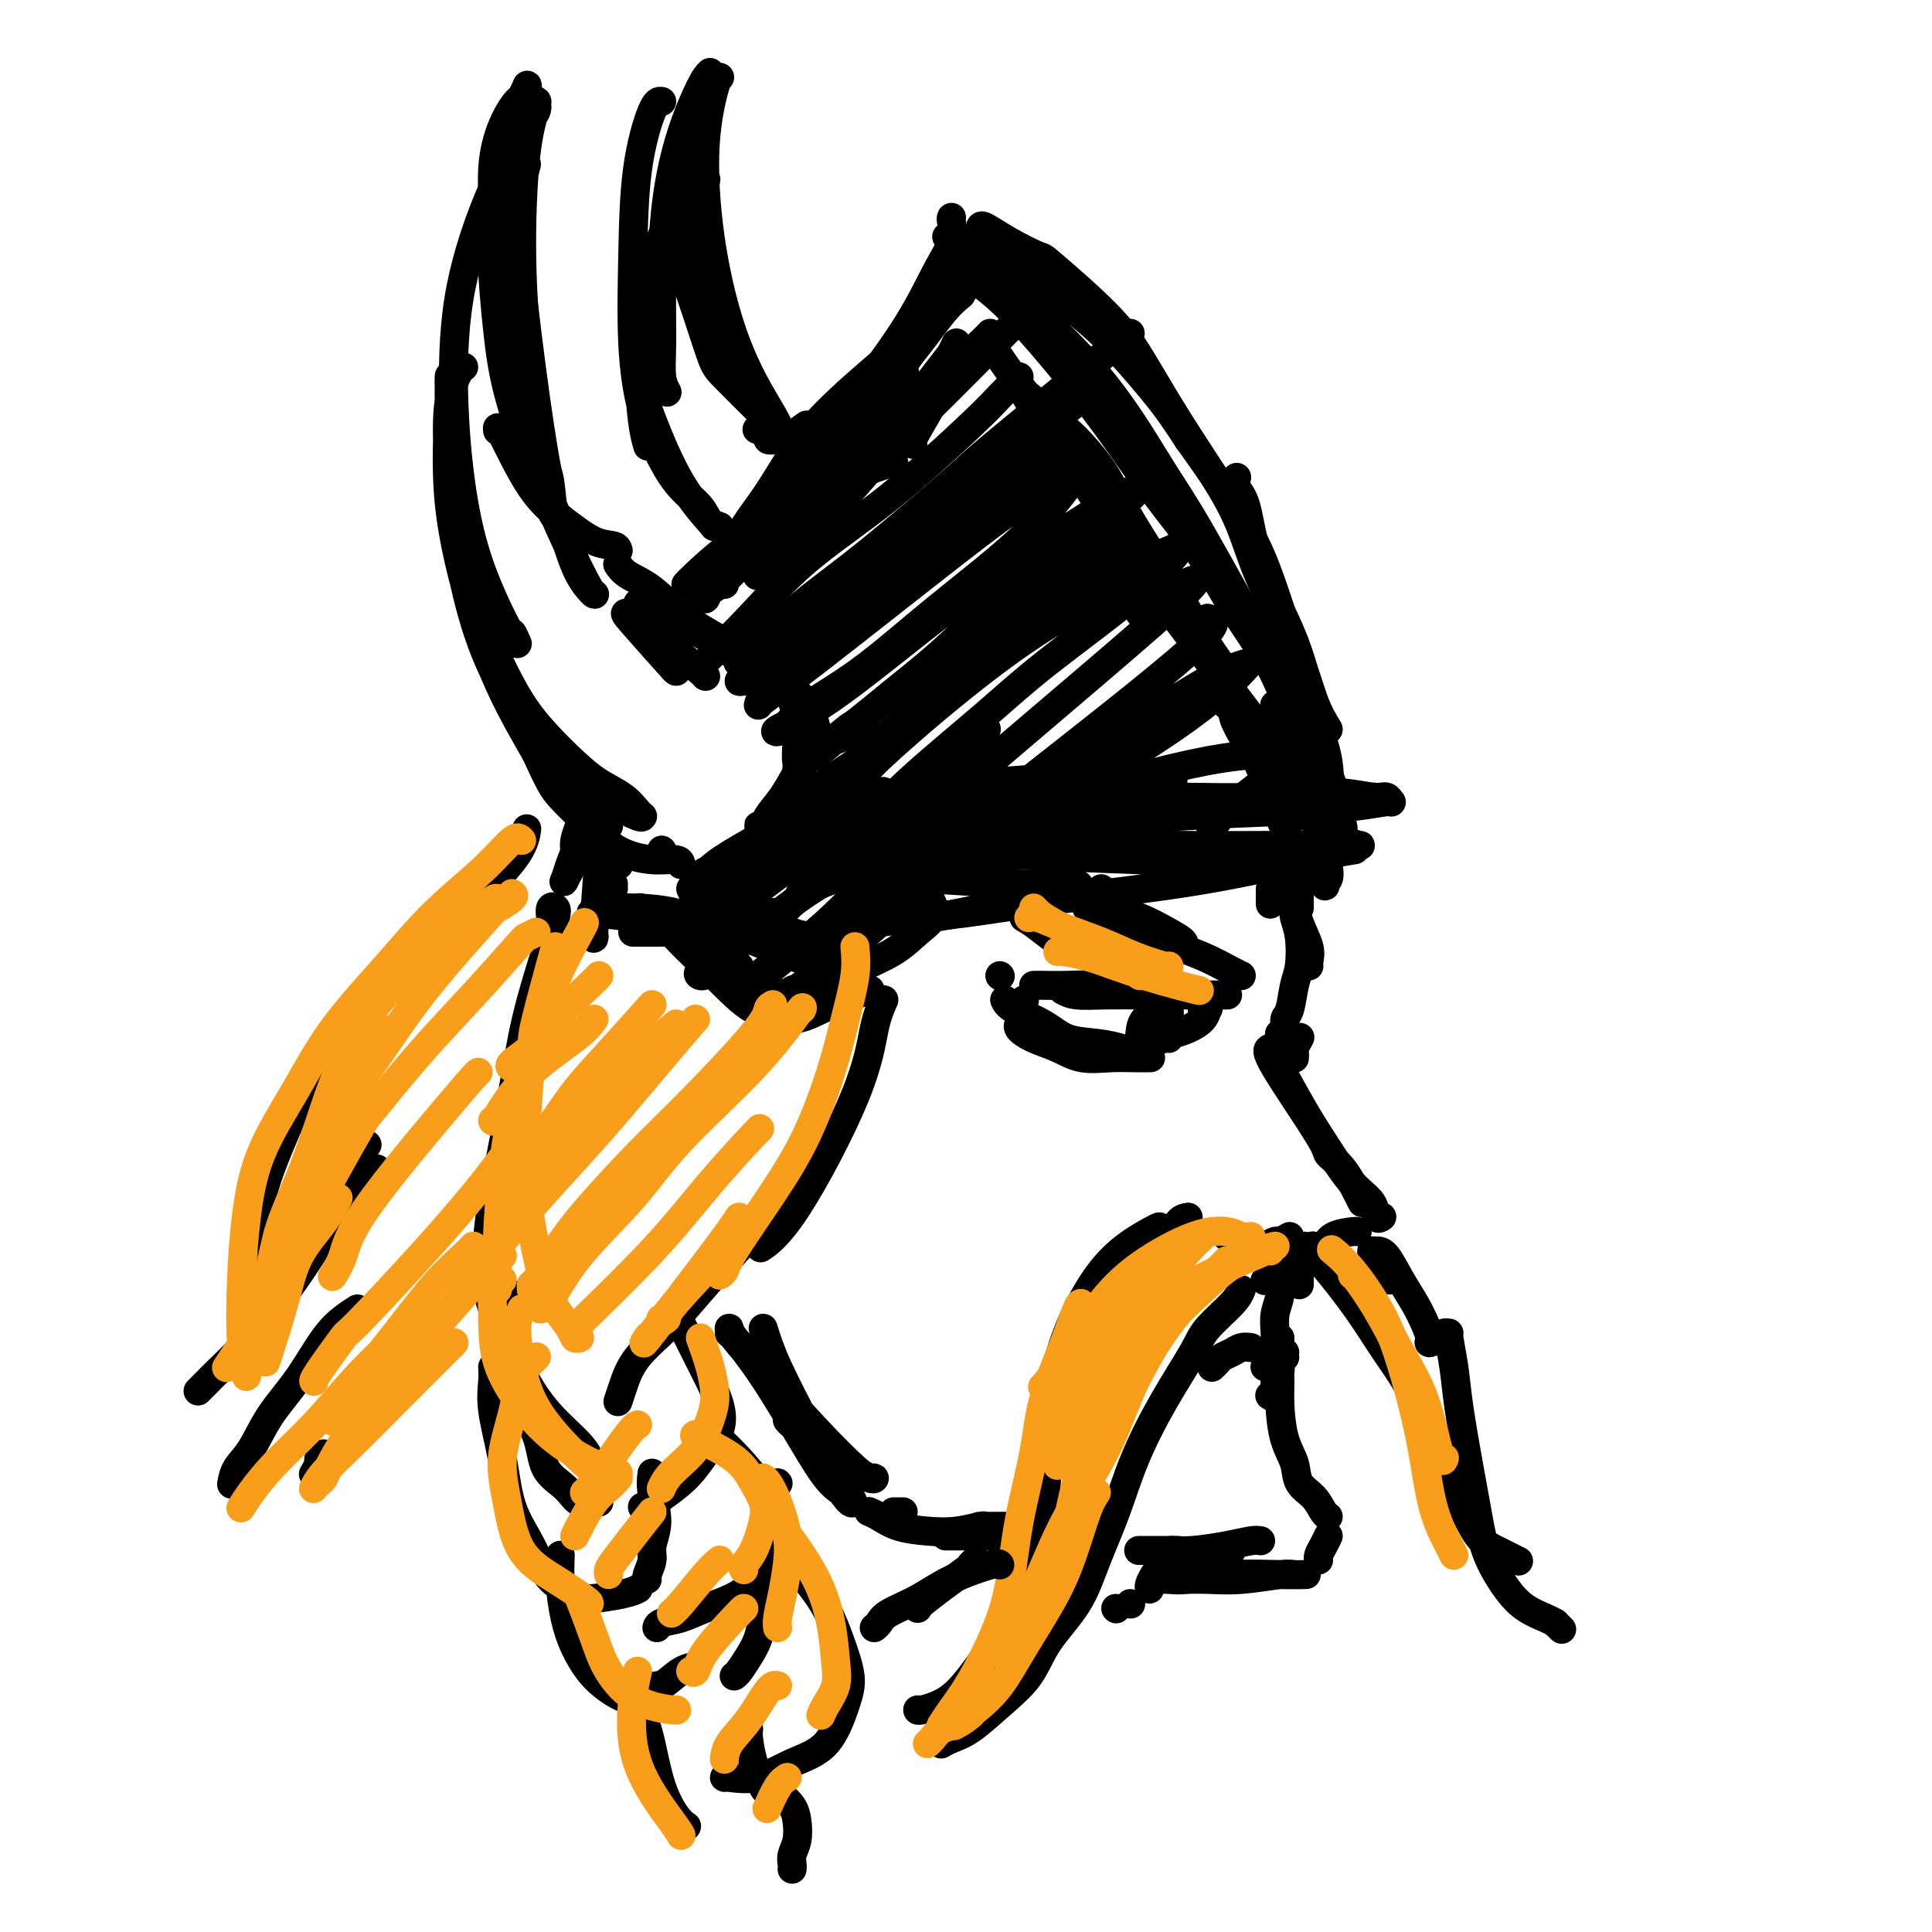 <svg viewBox='0 0 400 400' version='1.1' xmlns='http://www.w3.org/2000/svg' xmlns:xlink='http://www.w3.org/1999/xlink'><g fill='none' stroke='#000000' stroke-width='6' stroke-linecap='round' stroke-linejoin='round'><path d='M220,92c0.000,0.000 0.000,0.000 0,0c0.000,0.000 0.000,0.000 0,0'/><path d='M205,71c1.466,2.281 2.932,4.562 7,10c4.068,5.438 10.736,14.032 16,21c5.264,6.968 9.122,12.311 13,18c3.878,5.689 7.775,11.724 10,15c2.225,3.276 2.779,3.793 3,4c0.221,0.207 0.111,0.103 0,0'/><path d='M219,92c-0.684,-1.303 -1.368,-2.605 -2,-4c-0.632,-1.395 -1.211,-2.882 -2,-4c-0.789,-1.118 -1.789,-1.866 -2,-2c-0.211,-0.134 0.365,0.348 0,0c-0.365,-0.348 -1.673,-1.525 0,1c1.673,2.525 6.327,8.752 11,16c4.673,7.248 9.365,15.518 14,22c4.635,6.482 9.214,11.177 12,15c2.786,3.823 3.778,6.774 6,10c2.222,3.226 5.675,6.728 8,10c2.325,3.272 3.524,6.314 5,9c1.476,2.686 3.231,5.016 4,7c0.769,1.984 0.553,3.623 0,5c-0.553,1.377 -1.441,2.493 -2,3c-0.559,0.507 -0.787,0.407 -1,0c-0.213,-0.407 -0.411,-1.120 -1,-2c-0.589,-0.880 -1.568,-1.927 -2,-3c-0.432,-1.073 -0.316,-2.172 -1,-4c-0.684,-1.828 -2.167,-4.387 -3,-7c-0.833,-2.613 -1.017,-5.282 -2,-8c-0.983,-2.718 -2.764,-5.486 -4,-8c-1.236,-2.514 -1.927,-4.775 -3,-7c-1.073,-2.225 -2.528,-4.412 -4,-7c-1.472,-2.588 -2.960,-5.575 -5,-9c-2.040,-3.425 -4.633,-7.287 -7,-11c-2.367,-3.713 -4.508,-7.275 -6,-10c-1.492,-2.725 -2.333,-4.611 -4,-7c-1.667,-2.389 -4.158,-5.279 -6,-7c-1.842,-1.721 -3.034,-2.271 -4,-3c-0.966,-0.729 -1.704,-1.637 -2,-2c-0.296,-0.363 -0.148,-0.182 0,0'/><path d='M216,85c-2.113,-1.957 -1.394,-0.850 0,1c1.394,1.850 3.464,4.443 7,10c3.536,5.557 8.539,14.079 13,21c4.461,6.921 8.379,12.241 12,17c3.621,4.759 6.946,8.958 10,13c3.054,4.042 5.839,7.927 8,11c2.161,3.073 3.699,5.334 5,8c1.301,2.666 2.367,5.738 3,8c0.633,2.262 0.835,3.716 1,5c0.165,1.284 0.295,2.399 0,3c-0.295,0.601 -1.015,0.687 -1,1c0.015,0.313 0.764,0.852 0,0c-0.764,-0.852 -3.041,-3.096 -5,-6c-1.959,-2.904 -3.602,-6.467 -5,-10c-1.398,-3.533 -2.553,-7.035 -4,-10c-1.447,-2.965 -3.186,-5.391 -4,-7c-0.814,-1.609 -0.703,-2.399 -1,-3c-0.297,-0.601 -1.002,-1.014 -1,-1c0.002,0.014 0.711,0.454 1,1c0.289,0.546 0.158,1.199 1,3c0.842,1.801 2.656,4.752 4,7c1.344,2.248 2.218,3.794 3,5c0.782,1.206 1.474,2.071 2,3c0.526,0.929 0.888,1.923 1,2c0.112,0.077 -0.025,-0.764 0,-1c0.025,-0.236 0.213,0.133 0,0c-0.213,-0.133 -0.827,-0.766 -1,-1c-0.173,-0.234 0.093,-0.067 0,0c-0.093,0.067 -0.547,0.033 -1,0'/><path d='M264,165c1.393,2.786 0.375,0.750 0,0c-0.375,-0.750 -0.107,-0.214 0,0c0.107,0.214 0.054,0.107 0,0'/><path d='M205,69c-0.370,0.408 -0.740,0.816 -2,2c-1.260,1.184 -3.409,3.144 -5,5c-1.591,1.856 -2.622,3.608 -4,6c-1.378,2.392 -3.101,5.425 -4,7c-0.899,1.575 -0.973,1.693 -1,2c-0.027,0.307 -0.008,0.802 0,1c0.008,0.198 0.004,0.099 0,0'/><path d='M198,71c-0.405,0.810 -0.810,1.620 -1,2c-0.190,0.380 -0.163,0.330 -3,4c-2.837,3.670 -8.536,11.060 -13,17c-4.464,5.940 -7.693,10.429 -11,14c-3.307,3.571 -6.690,6.225 -9,8c-2.310,1.775 -3.545,2.670 -4,3c-0.455,0.330 -0.130,0.094 0,0c0.130,-0.094 0.065,-0.047 0,0'/><path d='M186,72c0.089,-0.005 0.179,-0.010 -1,1c-1.179,1.010 -3.625,3.034 -7,6c-3.375,2.966 -7.679,6.875 -11,11c-3.321,4.125 -5.661,8.468 -8,12c-2.339,3.532 -4.679,6.253 -6,9c-1.321,2.747 -1.622,5.520 -2,7c-0.378,1.480 -0.833,1.668 -1,2c-0.167,0.332 -0.048,0.809 0,1c0.048,0.191 0.024,0.095 0,0'/><path d='M168,100c-0.400,-0.022 -0.800,-0.044 -2,1c-1.200,1.044 -3.200,3.156 -4,4c-0.800,0.844 -0.400,0.422 0,0'/><path d='M178,86c-1.534,1.113 -3.068,2.225 -5,4c-1.932,1.775 -4.263,4.212 -6,6c-1.737,1.788 -2.879,2.928 -4,4c-1.121,1.072 -2.221,2.077 -3,3c-0.779,0.923 -1.239,1.763 -1,2c0.239,0.237 1.176,-0.131 1,0c-0.176,0.131 -1.466,0.760 0,-1c1.466,-1.760 5.688,-5.911 10,-11c4.312,-5.089 8.715,-11.117 12,-15c3.285,-3.883 5.453,-5.620 7,-7c1.547,-1.380 2.473,-2.403 3,-3c0.527,-0.597 0.654,-0.769 0,0c-0.654,0.769 -2.091,2.478 -5,6c-2.909,3.522 -7.290,8.857 -12,14c-4.710,5.143 -9.748,10.094 -14,15c-4.252,4.906 -7.719,9.767 -10,13c-2.281,3.233 -3.375,4.839 -4,6c-0.625,1.161 -0.782,1.876 -1,2c-0.218,0.124 -0.496,-0.345 0,-1c0.496,-0.655 1.768,-1.496 4,-4c2.232,-2.504 5.424,-6.671 9,-11c3.576,-4.329 7.535,-8.819 11,-13c3.465,-4.181 6.436,-8.053 9,-11c2.564,-2.947 4.719,-4.970 6,-6c1.281,-1.030 1.686,-1.066 2,-1c0.314,0.066 0.538,0.234 0,1c-0.538,0.766 -1.837,2.129 -5,6c-3.163,3.871 -8.189,10.249 -12,15c-3.811,4.751 -6.405,7.876 -9,11'/><path d='M161,110c-4.737,6.244 -4.579,5.855 -5,6c-0.421,0.145 -1.419,0.823 -2,1c-0.581,0.177 -0.743,-0.149 0,-1c0.743,-0.851 2.392,-2.229 3,-3c0.608,-0.771 0.174,-0.935 0,-1c-0.174,-0.065 -0.087,-0.033 0,0'/><path d='M136,132c-0.208,0.237 -0.415,0.474 0,1c0.415,0.526 1.454,1.340 2,2c0.546,0.660 0.601,1.164 1,2c0.399,0.836 1.142,2.003 1,2c-0.142,-0.003 -1.169,-1.178 -1,-1c0.169,0.178 1.534,1.708 0,0c-1.534,-1.708 -5.968,-6.655 -8,-9c-2.032,-2.345 -1.661,-2.089 -1,-2c0.661,0.089 1.613,0.010 2,0c0.387,-0.010 0.209,0.050 1,1c0.791,0.950 2.552,2.791 5,5c2.448,2.209 5.582,4.787 7,6c1.418,1.213 1.119,1.061 1,1c-0.119,-0.061 -0.060,-0.030 0,0'/><path d='M132,125c0.069,-0.166 0.137,-0.332 1,0c0.863,0.332 2.520,1.161 6,3c3.480,1.839 8.783,4.687 11,6c2.217,1.313 1.348,1.089 1,1c-0.348,-0.089 -0.174,-0.045 0,0'/><path d='M157,138c-0.475,-0.078 -0.949,-0.156 -2,-1c-1.051,-0.844 -2.678,-2.454 -5,-4c-2.322,-1.546 -5.341,-3.027 -8,-5c-2.659,-1.973 -4.960,-4.436 -7,-6c-2.040,-1.564 -3.818,-2.229 -5,-3c-1.182,-0.771 -1.766,-1.649 -2,-2c-0.234,-0.351 -0.117,-0.176 0,0'/><path d='M128,114c-0.107,-0.397 -0.215,-0.794 -1,-1c-0.785,-0.206 -2.249,-0.219 -4,-1c-1.751,-0.781 -3.790,-2.328 -6,-4c-2.210,-1.672 -4.592,-3.469 -7,-7c-2.408,-3.531 -4.840,-8.797 -6,-11c-1.160,-2.203 -1.046,-1.344 -1,-1c0.046,0.344 0.023,0.172 0,0'/><path d='M109,34c-0.209,0.756 -0.419,1.513 -1,4c-0.581,2.487 -1.534,6.706 -2,12c-0.466,5.294 -0.444,11.663 0,19c0.444,7.337 1.310,15.640 3,22c1.690,6.360 4.205,10.776 6,15c1.795,4.224 2.871,8.255 4,11c1.129,2.745 2.312,4.203 3,5c0.688,0.797 0.882,0.933 1,1c0.118,0.067 0.158,0.065 0,0c-0.158,-0.065 -0.516,-0.195 -2,-3c-1.484,-2.805 -4.094,-8.286 -7,-15c-2.906,-6.714 -6.107,-14.660 -8,-21c-1.893,-6.340 -2.477,-11.075 -3,-16c-0.523,-4.925 -0.986,-10.040 -1,-13c-0.014,-2.960 0.420,-3.765 1,-6c0.580,-2.235 1.304,-5.899 2,-9c0.696,-3.101 1.364,-5.640 2,-8c0.636,-2.360 1.242,-4.541 2,-6c0.758,-1.459 1.669,-2.196 2,-3c0.331,-0.804 0.082,-1.675 0,-2c-0.082,-0.325 0.002,-0.102 0,0c-0.002,0.102 -0.089,0.084 0,0c0.089,-0.084 0.355,-0.235 0,1c-0.355,1.235 -1.332,3.855 -2,9c-0.668,5.145 -1.026,12.815 -1,20c0.026,7.185 0.438,13.887 1,20c0.562,6.113 1.274,11.639 2,16c0.726,4.361 1.465,7.559 2,10c0.535,2.441 0.867,4.126 1,5c0.133,0.874 0.066,0.937 0,1'/><path d='M114,103c0.953,7.677 0.336,0.871 0,-2c-0.336,-2.871 -0.391,-1.807 -1,-5c-0.609,-3.193 -1.770,-10.641 -3,-20c-1.230,-9.359 -2.528,-20.627 -3,-26c-0.472,-5.373 -0.119,-4.850 0,-6c0.119,-1.150 0.003,-3.975 0,-6c-0.003,-2.025 0.105,-3.252 0,-3c-0.105,0.252 -0.424,1.984 0,-1c0.424,-2.984 1.589,-10.682 2,-14c0.411,-3.318 0.066,-2.255 0,-2c-0.066,0.255 0.148,-0.300 0,0c-0.148,0.300 -0.656,1.453 -1,2c-0.344,0.547 -0.523,0.488 -1,1c-0.477,0.512 -1.252,1.593 -2,3c-0.748,1.407 -1.468,3.138 -2,5c-0.532,1.862 -0.876,3.853 -1,6c-0.124,2.147 -0.030,4.448 0,6c0.030,1.552 -0.006,2.355 0,3c0.006,0.645 0.053,1.132 0,2c-0.053,0.868 -0.207,2.118 0,1c0.207,-1.118 0.773,-4.605 1,-6c0.227,-1.395 0.113,-0.697 0,0'/><path d='M105,34c-0.110,-0.193 -0.221,-0.385 -1,1c-0.779,1.385 -2.227,4.349 -4,9c-1.773,4.651 -3.872,10.989 -5,18c-1.128,7.011 -1.284,14.696 -1,22c0.284,7.304 1.008,14.227 2,20c0.992,5.773 2.252,10.394 4,15c1.748,4.606 3.985,9.195 5,11c1.015,1.805 0.808,0.824 1,1c0.192,0.176 0.782,1.509 1,2c0.218,0.491 0.062,0.140 0,0c-0.062,-0.140 -0.031,-0.070 0,0'/><path d='M96,76c-0.212,0.022 -0.425,0.044 -1,1c-0.575,0.956 -1.513,2.848 -2,6c-0.487,3.152 -0.523,7.566 0,14c0.523,6.434 1.605,14.888 3,21c1.395,6.112 3.103,9.881 5,14c1.897,4.119 3.985,8.587 6,12c2.015,3.413 3.958,5.772 6,8c2.042,2.228 4.183,4.324 6,6c1.817,1.676 3.310,2.932 5,4c1.690,1.068 3.577,1.948 5,3c1.423,1.052 2.380,2.275 3,3c0.620,0.725 0.901,0.952 1,1c0.099,0.048 0.017,-0.084 0,0c-0.017,0.084 0.033,0.383 -1,0c-1.033,-0.383 -3.148,-1.447 -6,-3c-2.852,-1.553 -6.442,-3.596 -10,-7c-3.558,-3.404 -7.083,-8.171 -10,-13c-2.917,-4.829 -5.227,-9.722 -7,-15c-1.773,-5.278 -3.011,-10.941 -4,-16c-0.989,-5.059 -1.729,-9.515 -2,-14c-0.271,-4.485 -0.073,-8.998 0,-12c0.073,-3.002 0.021,-4.493 0,-6c-0.021,-1.507 -0.009,-3.031 0,-4c0.009,-0.969 0.017,-1.382 0,-1c-0.017,0.382 -0.058,1.559 0,2c0.058,0.441 0.214,0.146 0,4c-0.214,3.854 -0.800,11.858 0,20c0.800,8.142 2.985,16.423 5,23c2.015,6.577 3.862,11.451 6,16c2.138,4.549 4.569,8.775 7,13'/><path d='M111,156c2.852,6.233 3.482,7.315 5,9c1.518,1.685 3.923,3.972 6,6c2.077,2.028 3.824,3.798 6,5c2.176,1.202 4.779,1.838 7,2c2.221,0.162 4.059,-0.149 5,0c0.941,0.149 0.983,0.757 1,1c0.017,0.243 0.008,0.122 0,0'/><path d='M158,134c-0.269,0.181 -0.537,0.362 0,1c0.537,0.638 1.880,1.733 3,3c1.120,1.267 2.018,2.704 3,4c0.982,1.296 2.048,2.450 3,4c0.952,1.550 1.789,3.496 2,5c0.211,1.504 -0.205,2.564 -1,4c-0.795,1.436 -1.969,3.246 -3,5c-1.031,1.754 -1.919,3.451 -3,5c-1.081,1.549 -2.356,2.950 -3,4c-0.644,1.050 -0.657,1.750 -1,2c-0.343,0.250 -1.016,0.050 -1,0c0.016,-0.050 0.722,0.050 1,0c0.278,-0.050 0.128,-0.250 1,-1c0.872,-0.750 2.766,-2.051 4,-4c1.234,-1.949 1.809,-4.548 2,-7c0.191,-2.452 -0.001,-4.759 0,-7c0.001,-2.241 0.195,-4.418 0,-6c-0.195,-1.582 -0.781,-2.571 -1,-3c-0.219,-0.429 -0.073,-0.300 0,0c0.073,0.300 0.071,0.769 0,1c-0.071,0.231 -0.211,0.223 0,1c0.211,0.777 0.775,2.338 1,4c0.225,1.662 0.112,3.425 0,5c-0.112,1.575 -0.222,2.963 0,4c0.222,1.037 0.778,1.725 1,2c0.222,0.275 0.111,0.138 0,0'/><path d='M167,88c-0.993,0.738 -1.986,1.476 -3,2c-1.014,0.524 -2.048,0.834 -3,1c-0.952,0.166 -1.822,0.189 -2,0c-0.178,-0.189 0.337,-0.589 0,-1c-0.337,-0.411 -1.525,-0.832 -2,-1c-0.475,-0.168 -0.238,-0.084 0,0'/><path d='M158,86c-3.141,-3.122 -6.282,-6.245 -8,-8c-1.718,-1.755 -2.012,-2.143 -3,-5c-0.988,-2.857 -2.671,-8.183 -4,-12c-1.329,-3.817 -2.305,-6.126 -2,-10c0.305,-3.874 1.890,-9.312 3,-15c1.110,-5.688 1.746,-11.625 2,-14c0.254,-2.375 0.127,-1.187 0,0'/><path d='M149,16c-0.189,-0.061 -0.379,-0.122 -1,2c-0.621,2.122 -1.674,6.426 -2,12c-0.326,5.574 0.074,12.419 1,19c0.926,6.581 2.377,12.897 4,18c1.623,5.103 3.418,8.991 5,12c1.582,3.009 2.951,5.137 4,7c1.049,1.863 1.778,3.460 2,4c0.222,0.540 -0.062,0.022 0,0c0.062,-0.022 0.469,0.452 0,0c-0.469,-0.452 -1.815,-1.831 -4,-5c-2.185,-3.169 -5.209,-8.129 -7,-12c-1.791,-3.871 -2.350,-6.653 -3,-10c-0.650,-3.347 -1.391,-7.258 -2,-10c-0.609,-2.742 -1.087,-4.315 -1,-7c0.087,-2.685 0.739,-6.481 1,-8c0.261,-1.519 0.130,-0.759 0,0'/><path d='M147,15c-0.475,0.455 -0.950,0.910 -2,3c-1.050,2.090 -2.675,5.816 -4,10c-1.325,4.184 -2.351,8.827 -3,14c-0.649,5.173 -0.920,10.875 -1,16c-0.080,5.125 0.030,9.673 0,13c-0.030,3.327 -0.200,5.434 0,7c0.200,1.566 0.772,2.590 1,3c0.228,0.410 0.114,0.205 0,0'/><path d='M137,21c-0.533,-0.088 -1.067,-0.177 -2,2c-0.933,2.177 -2.266,6.619 -3,12c-0.734,5.381 -0.868,11.702 -1,18c-0.132,6.298 -0.260,12.572 0,18c0.260,5.428 0.908,10.011 2,14c1.092,3.989 2.627,7.384 4,10c1.373,2.616 2.584,4.452 4,6c1.416,1.548 3.035,2.808 4,4c0.965,1.192 1.275,2.314 2,3c0.725,0.686 1.867,0.934 2,1c0.133,0.066 -0.741,-0.052 -1,0c-0.259,0.052 0.098,0.274 -1,-1c-1.098,-1.274 -3.652,-4.043 -6,-8c-2.348,-3.957 -4.491,-9.100 -6,-13c-1.509,-3.900 -2.384,-6.555 -3,-10c-0.616,-3.445 -0.974,-7.680 -1,-10c-0.026,-2.320 0.280,-2.726 1,-5c0.720,-2.274 1.854,-6.417 3,-9c1.146,-2.583 2.305,-3.608 3,-5c0.695,-1.392 0.928,-3.152 1,-4c0.072,-0.848 -0.016,-0.784 0,-1c0.016,-0.216 0.137,-0.712 0,0c-0.137,0.712 -0.530,2.633 -2,6c-1.470,3.367 -4.015,8.181 -5,13c-0.985,4.819 -0.408,9.642 0,14c0.408,4.358 0.648,8.250 1,11c0.352,2.750 0.815,4.357 1,5c0.185,0.643 0.093,0.321 0,0'/><path d='M137,176c0.000,0.000 0.100,0.100 0.1,0.1'/><path d='M128,179c0.000,0.000 0.100,0.100 0.1,0.1'/><path d='M121,169c-0.309,0.558 -0.619,1.116 -1,2c-0.381,0.884 -0.834,2.093 -1,3c-0.166,0.907 -0.045,1.514 0,2c0.045,0.486 0.013,0.853 0,1c-0.013,0.147 -0.006,0.073 0,0'/><path d='M125,163c-0.559,1.027 -1.118,2.054 -2,4c-0.882,1.946 -2.086,4.811 -3,7c-0.914,2.189 -1.537,3.704 -2,5c-0.463,1.296 -0.765,2.375 -1,3c-0.235,0.625 -0.403,0.796 0,0c0.403,-0.796 1.378,-2.561 2,-4c0.622,-1.439 0.892,-2.554 1,-3c0.108,-0.446 0.054,-0.223 0,0'/><path d='M126,171c-0.340,0.152 -0.679,0.303 -1,1c-0.321,0.697 -0.622,1.939 -1,6c-0.378,4.061 -0.833,10.939 -1,14c-0.167,3.061 -0.048,2.303 0,2c0.048,-0.303 0.024,-0.152 0,0'/><path d='M127,183c0.000,0.422 0.000,0.844 0,1c0.000,0.156 0.000,0.044 0,0c0.000,-0.044 0.000,-0.022 0,0'/><path d='M152,200c0.000,0.000 0.100,0.100 0.1,0.1'/><path d='M153,200c0.000,0.000 0.100,0.100 0.1,0.1'/><path d='M159,206c-0.113,-0.196 -0.226,-0.393 0,0c0.226,0.393 0.792,1.375 1,2c0.208,0.625 0.060,0.893 0,1c-0.060,0.107 -0.030,0.054 0,0'/><path d='M158,203c0.311,0.311 0.622,0.622 1,1c0.378,0.378 0.822,0.822 1,1c0.178,0.178 0.089,0.089 0,0'/><path d='M156,203c0.844,0.311 1.689,0.622 2,1c0.311,0.378 0.089,0.822 0,1c-0.089,0.178 -0.044,0.089 0,0'/><path d='M143,184c1.094,2.392 2.188,4.785 4,8c1.812,3.215 4.341,7.254 6,10c1.659,2.746 2.447,4.201 3,5c0.553,0.799 0.872,0.943 1,1c0.128,0.057 0.064,0.029 0,0'/><path d='M138,189c-0.409,0.865 -0.819,1.730 1,4c1.819,2.270 5.866,5.947 9,9c3.134,3.053 5.355,5.484 8,7c2.645,1.516 5.714,2.119 8,2c2.286,-0.119 3.788,-0.960 6,-2c2.212,-1.040 5.134,-2.280 7,-3c1.866,-0.720 2.676,-0.920 3,-1c0.324,-0.080 0.162,-0.040 0,0'/><path d='M178,201c-0.196,0.259 -0.392,0.518 -1,1c-0.608,0.482 -1.629,1.187 -3,2c-1.371,0.813 -3.093,1.734 -5,2c-1.907,0.266 -3.998,-0.124 -6,0c-2.002,0.124 -3.916,0.762 -5,1c-1.084,0.238 -1.339,0.077 -2,0c-0.661,-0.077 -1.727,-0.071 -1,0c0.727,0.071 3.246,0.207 5,0c1.754,-0.207 2.741,-0.758 4,-1c1.259,-0.242 2.790,-0.175 5,-1c2.210,-0.825 5.101,-2.544 8,-4c2.899,-1.456 5.808,-2.651 8,-4c2.192,-1.349 3.668,-2.851 5,-4c1.332,-1.149 2.521,-1.944 3,-3c0.479,-1.056 0.247,-2.374 0,-3c-0.247,-0.626 -0.510,-0.560 -2,-1c-1.490,-0.440 -4.206,-1.386 -6,-2c-1.794,-0.614 -2.666,-0.897 -4,-1c-1.334,-0.103 -3.131,-0.025 -4,0c-0.869,0.025 -0.810,-0.004 -1,0c-0.190,0.004 -0.628,0.039 0,-1c0.628,-1.039 2.322,-3.154 3,-4c0.678,-0.846 0.339,-0.423 0,0'/><path d='M177,180c0.047,0.047 0.094,0.094 -2,1c-2.094,0.906 -6.327,2.671 -8,3c-1.673,0.329 -0.784,-0.778 -1,0c-0.216,0.778 -1.536,3.440 0,1c1.536,-2.440 5.927,-9.984 8,-14c2.073,-4.016 1.829,-4.506 2,-5c0.171,-0.494 0.757,-0.993 1,-1c0.243,-0.007 0.143,0.477 0,1c-0.143,0.523 -0.329,1.083 -2,2c-1.671,0.917 -4.829,2.190 -8,4c-3.171,1.810 -6.357,4.157 -9,6c-2.643,1.843 -4.743,3.182 -6,4c-1.257,0.818 -1.669,1.114 -2,1c-0.331,-0.114 -0.580,-0.637 1,-2c1.580,-1.363 4.988,-3.567 8,-6c3.012,-2.433 5.627,-5.095 8,-7c2.373,-1.905 4.504,-3.051 6,-4c1.496,-0.949 2.356,-1.700 3,-2c0.644,-0.300 1.071,-0.149 1,0c-0.071,0.149 -0.639,0.296 -2,1c-1.361,0.704 -3.516,1.964 -7,4c-3.484,2.036 -8.296,4.847 -12,7c-3.704,2.153 -6.299,3.648 -8,5c-1.701,1.352 -2.508,2.561 -3,3c-0.492,0.439 -0.668,0.107 -1,0c-0.332,-0.107 -0.820,0.010 1,-1c1.820,-1.010 5.949,-3.146 10,-6c4.051,-2.854 8.026,-6.427 12,-10'/><path d='M167,165c5.400,-4.036 7.901,-5.626 10,-7c2.099,-1.374 3.795,-2.532 5,-3c1.205,-0.468 1.918,-0.246 2,0c0.082,0.246 -0.469,0.515 -2,2c-1.531,1.485 -4.043,4.186 -11,10c-6.957,5.814 -18.359,14.741 -24,19c-5.641,4.259 -5.523,3.850 -6,4c-0.477,0.150 -1.551,0.858 -2,1c-0.449,0.142 -0.272,-0.284 1,-1c1.272,-0.716 3.640,-1.722 7,-4c3.360,-2.278 7.714,-5.827 12,-9c4.286,-3.173 8.506,-5.970 12,-8c3.494,-2.030 6.264,-3.292 8,-4c1.736,-0.708 2.439,-0.862 3,-1c0.561,-0.138 0.982,-0.259 1,0c0.018,0.259 -0.366,0.899 -3,3c-2.634,2.101 -7.518,5.662 -12,9c-4.482,3.338 -8.562,6.452 -12,9c-3.438,2.548 -6.232,4.531 -8,6c-1.768,1.469 -2.508,2.425 -3,3c-0.492,0.575 -0.737,0.770 -1,1c-0.263,0.230 -0.544,0.495 1,-1c1.544,-1.495 4.914,-4.750 9,-8c4.086,-3.250 8.890,-6.494 13,-9c4.110,-2.506 7.526,-4.272 10,-6c2.474,-1.728 4.005,-3.416 5,-4c0.995,-0.584 1.452,-0.064 2,0c0.548,0.064 1.186,-0.329 0,1c-1.186,1.329 -4.196,4.380 -8,8c-3.804,3.620 -8.402,7.810 -13,12'/><path d='M163,188c-5.156,4.776 -8.546,6.215 -11,8c-2.454,1.785 -3.970,3.914 -5,5c-1.030,1.086 -1.573,1.127 -2,1c-0.427,-0.127 -0.738,-0.424 0,-1c0.738,-0.576 2.526,-1.433 6,-4c3.474,-2.567 8.633,-6.846 13,-10c4.367,-3.154 7.942,-5.183 11,-7c3.058,-1.817 5.600,-3.423 7,-4c1.400,-0.577 1.659,-0.125 2,0c0.341,0.125 0.766,-0.075 0,1c-0.766,1.075 -2.722,3.427 -5,6c-2.278,2.573 -4.878,5.368 -9,9c-4.122,3.632 -9.765,8.100 -12,10c-2.235,1.900 -1.063,1.232 -1,1c0.063,-0.232 -0.984,-0.027 0,-1c0.984,-0.973 4.000,-3.123 8,-6c4.000,-2.877 8.983,-6.480 13,-9c4.017,-2.520 7.068,-3.957 9,-5c1.932,-1.043 2.746,-1.691 3,-2c0.254,-0.309 -0.050,-0.279 0,0c0.050,0.279 0.456,0.805 -1,3c-1.456,2.195 -4.772,6.057 -8,9c-3.228,2.943 -6.366,4.967 -9,7c-2.634,2.033 -4.764,4.074 -6,5c-1.236,0.926 -1.578,0.738 -2,1c-0.422,0.262 -0.922,0.973 -1,1c-0.078,0.027 0.268,-0.632 1,-1c0.732,-0.368 1.851,-0.445 3,-1c1.149,-0.555 2.328,-1.587 3,-2c0.672,-0.413 0.836,-0.206 1,0'/><path d='M171,202c1.385,-1.046 0.849,-1.660 0,-2c-0.849,-0.340 -2.010,-0.407 -4,-1c-1.990,-0.593 -4.808,-1.714 -8,-3c-3.192,-1.286 -6.758,-2.738 -10,-4c-3.242,-1.262 -6.159,-2.334 -9,-3c-2.841,-0.666 -5.605,-0.925 -8,-1c-2.395,-0.075 -4.422,0.035 -6,0c-1.578,-0.035 -2.706,-0.215 -3,0c-0.294,0.215 0.245,0.825 0,1c-0.245,0.175 -1.273,-0.087 0,0c1.273,0.087 4.846,0.521 9,1c4.154,0.479 8.890,1.003 13,1c4.110,-0.003 7.596,-0.533 10,-1c2.404,-0.467 3.728,-0.870 5,-1c1.272,-0.130 2.493,0.015 2,0c-0.493,-0.015 -2.699,-0.190 -4,0c-1.301,0.190 -1.697,0.744 -4,1c-2.303,0.256 -6.512,0.212 -10,0c-3.488,-0.212 -6.254,-0.593 -8,-1c-1.746,-0.407 -2.470,-0.840 -3,-1c-0.530,-0.160 -0.866,-0.046 -1,0c-0.134,0.046 -0.067,0.023 0,0'/><path d='M178,168c-0.281,-0.000 -0.563,-0.001 -1,0c-0.437,0.001 -1.031,0.002 -1,0c0.031,-0.002 0.687,-0.009 1,0c0.313,0.009 0.284,0.034 4,0c3.716,-0.034 11.178,-0.127 18,0c6.822,0.127 13.004,0.475 19,0c5.996,-0.475 11.805,-1.771 16,-3c4.195,-1.229 6.776,-2.390 8,-3c1.224,-0.610 1.091,-0.667 0,-1c-1.091,-0.333 -3.141,-0.940 -7,-1c-3.859,-0.060 -9.528,0.429 -17,1c-7.472,0.571 -16.748,1.225 -23,2c-6.252,0.775 -9.479,1.672 -12,2c-2.521,0.328 -4.334,0.088 -5,0c-0.666,-0.088 -0.183,-0.024 0,0c0.183,0.024 0.065,0.008 3,0c2.935,-0.008 8.921,-0.007 16,0c7.079,0.007 15.251,0.020 23,0c7.749,-0.020 15.074,-0.073 22,0c6.926,0.073 13.453,0.272 19,0c5.547,-0.272 10.114,-1.016 14,-1c3.886,0.016 7.093,0.792 9,1c1.907,0.208 2.516,-0.151 3,0c0.484,0.151 0.843,0.813 1,1c0.157,0.187 0.112,-0.102 -1,0c-1.112,0.102 -3.293,0.594 -7,1c-3.707,0.406 -8.942,0.728 -15,1c-6.058,0.272 -12.939,0.496 -21,1c-8.061,0.504 -17.303,1.287 -25,2c-7.697,0.713 -13.848,1.357 -20,2'/><path d='M199,173c-16.195,1.236 -12.682,0.327 -13,0c-0.318,-0.327 -4.466,-0.072 -6,0c-1.534,0.072 -0.455,-0.037 0,0c0.455,0.037 0.287,0.222 0,0c-0.287,-0.222 -0.693,-0.852 10,0c10.693,0.852 32.485,3.185 45,4c12.515,0.815 15.752,0.113 21,0c5.248,-0.113 12.507,0.362 17,0c4.493,-0.362 6.222,-1.560 7,-2c0.778,-0.440 0.607,-0.120 1,0c0.393,0.120 1.350,0.040 0,0c-1.350,-0.040 -5.007,-0.039 -12,0c-6.993,0.039 -17.322,0.116 -27,0c-9.678,-0.116 -18.706,-0.423 -27,0c-8.294,0.423 -15.855,1.578 -21,2c-5.145,0.422 -7.873,0.112 -10,0c-2.127,-0.112 -3.653,-0.026 -4,0c-0.347,0.026 0.485,-0.006 1,0c0.515,0.006 0.712,0.051 5,0c4.288,-0.051 12.666,-0.200 22,0c9.334,0.200 19.623,0.747 28,1c8.377,0.253 14.842,0.211 21,0c6.158,-0.211 12.008,-0.591 16,-1c3.992,-0.409 6.126,-0.847 7,-1c0.874,-0.153 0.488,-0.020 0,0c-0.488,0.020 -1.078,-0.072 -6,1c-4.922,1.072 -14.175,3.308 -24,5c-9.825,1.692 -20.222,2.840 -29,4c-8.778,1.160 -15.937,2.331 -21,3c-5.063,0.669 -8.032,0.834 -11,1'/><path d='M189,190c-14.488,2.177 -5.209,0.619 -2,0c3.209,-0.619 0.349,-0.298 0,0c-0.349,0.298 1.813,0.574 6,0c4.187,-0.574 10.398,-1.996 15,-3c4.602,-1.004 7.594,-1.588 10,-2c2.406,-0.412 4.227,-0.650 5,-1c0.773,-0.350 0.499,-0.812 0,-1c-0.499,-0.188 -1.221,-0.104 -3,0c-1.779,0.104 -4.613,0.226 -10,0c-5.387,-0.226 -13.327,-0.799 -17,-1c-3.673,-0.201 -3.079,-0.028 -4,0c-0.921,0.028 -3.356,-0.088 -5,0c-1.644,0.088 -2.498,0.379 -3,1c-0.502,0.621 -0.651,1.570 -1,2c-0.349,0.430 -0.899,0.340 -1,1c-0.101,0.660 0.245,2.070 0,3c-0.245,0.930 -1.083,1.378 -2,2c-0.917,0.622 -1.915,1.416 -3,2c-1.085,0.584 -2.259,0.957 -4,1c-1.741,0.043 -4.049,-0.243 -6,-1c-1.951,-0.757 -3.546,-1.986 -5,-3c-1.454,-1.014 -2.768,-1.813 -4,-3c-1.232,-1.187 -2.382,-2.761 -3,-4c-0.618,-1.239 -0.705,-2.141 -1,-3c-0.295,-0.859 -0.799,-1.674 -1,-2c-0.201,-0.326 -0.101,-0.163 0,0'/><path d='M140,193c-0.273,0.000 -0.546,0.000 -1,0c-0.454,0.000 -1.088,0.000 -2,0c-0.912,0.000 -2.101,0.000 -3,0c-0.899,0.000 -1.509,0.000 -2,0c-0.491,0.000 -0.863,0.000 -1,0c-0.137,0.000 -0.039,0.000 0,0c0.039,0.000 0.020,0.000 0,0'/><path d='M174,196c0.000,0.422 0.000,0.844 0,1c0.000,0.156 0.000,0.044 0,0c0.000,-0.044 0.000,-0.022 0,0'/><path d='M183,207c-0.700,1.584 -1.400,3.167 -2,6c-0.600,2.833 -1.099,6.914 -4,14c-2.901,7.086 -8.204,17.177 -12,23c-3.796,5.823 -6.085,7.378 -7,8c-0.915,0.622 -0.458,0.311 0,0'/><path d='M164,245c0.005,0.325 0.010,0.651 -1,2c-1.010,1.349 -3.034,3.722 -6,7c-2.966,3.278 -6.876,7.460 -10,11c-3.124,3.540 -5.464,6.437 -8,9c-2.536,2.563 -5.267,4.790 -7,7c-1.733,2.210 -2.466,4.403 -3,6c-0.534,1.597 -0.867,2.599 -1,3c-0.133,0.401 -0.067,0.200 0,0'/><path d='M114,191c0.028,-0.203 0.056,-0.407 0,-1c-0.056,-0.593 -0.196,-1.576 0,-2c0.196,-0.424 0.727,-0.288 1,0c0.273,0.288 0.288,0.728 0,2c-0.288,1.272 -0.880,3.374 -2,7c-1.120,3.626 -2.770,8.774 -4,14c-1.230,5.226 -2.041,10.531 -3,16c-0.959,5.469 -2.067,11.103 -3,16c-0.933,4.897 -1.692,9.056 -2,13c-0.308,3.944 -0.164,7.673 0,10c0.164,2.327 0.348,3.252 1,5c0.652,1.748 1.772,4.318 3,7c1.228,2.682 2.564,5.476 4,8c1.436,2.524 2.973,4.780 5,7c2.027,2.220 4.546,4.405 6,6c1.454,1.595 1.844,2.598 2,3c0.156,0.402 0.078,0.201 0,0'/><path d='M141,274c0.665,1.327 1.329,2.654 2,4c0.671,1.346 1.348,2.711 2,4c0.652,1.289 1.278,2.500 2,4c0.722,1.500 1.540,3.287 2,5c0.460,1.713 0.562,3.353 0,5c-0.562,1.647 -1.786,3.303 -3,5c-1.214,1.697 -2.416,3.435 -4,5c-1.584,1.565 -3.548,2.955 -5,4c-1.452,1.045 -2.391,1.743 -3,2c-0.609,0.257 -0.888,0.073 -1,0c-0.112,-0.073 -0.056,-0.037 0,0'/><path d='M106,268c-0.392,0.984 -0.785,1.969 -1,3c-0.215,1.031 -0.253,2.110 0,4c0.253,1.890 0.799,4.592 1,7c0.201,2.408 0.059,4.523 1,7c0.941,2.477 2.966,5.315 4,8c1.034,2.685 1.076,5.217 2,7c0.924,1.783 2.731,2.818 4,4c1.269,1.182 2.000,2.513 3,3c1.000,0.487 2.269,0.131 3,0c0.731,-0.131 0.923,-0.037 1,0c0.077,0.037 0.038,0.019 0,0'/><path d='M102,283c0.052,0.824 0.103,1.649 0,3c-0.103,1.351 -0.361,3.229 0,6c0.361,2.771 1.340,6.433 2,10c0.660,3.567 1.001,7.037 2,10c0.999,2.963 2.655,5.418 4,8c1.345,2.582 2.378,5.291 4,7c1.622,1.709 3.832,2.419 5,3c1.168,0.581 1.292,1.032 3,1c1.708,-0.032 4.998,-0.547 7,-1c2.002,-0.453 2.715,-0.844 3,-1c0.285,-0.156 0.143,-0.078 0,0'/><path d='M135,305c-0.146,1.144 -0.292,2.289 0,4c0.292,1.711 1.020,3.989 1,6c-0.020,2.011 -0.790,3.754 -1,5c-0.210,1.246 0.140,1.994 0,3c-0.140,1.006 -0.768,2.271 -1,3c-0.232,0.729 -0.066,0.923 0,1c0.066,0.077 0.033,0.039 0,0'/><path d='M148,297c0.099,0.119 0.197,0.239 1,1c0.803,0.761 2.309,2.164 4,4c1.691,1.836 3.566,4.104 5,6c1.434,1.896 2.428,3.421 3,5c0.572,1.579 0.723,3.214 1,4c0.277,0.786 0.679,0.725 0,2c-0.679,1.275 -2.441,3.885 -4,6c-1.559,2.115 -2.915,3.733 -5,5c-2.085,1.267 -4.898,2.182 -7,3c-2.102,0.818 -3.491,1.539 -5,2c-1.509,0.461 -3.137,0.663 -4,1c-0.863,0.337 -0.961,0.811 -1,1c-0.039,0.189 -0.020,0.095 0,0'/><path d='M116,322c-0.072,1.890 -0.143,3.780 0,6c0.143,2.220 0.502,4.769 1,7c0.498,2.231 1.135,4.143 2,6c0.865,1.857 1.959,3.658 3,5c1.041,1.342 2.028,2.225 3,3c0.972,0.775 1.929,1.441 3,2c1.071,0.559 2.256,1.011 3,1c0.744,-0.011 1.047,-0.486 2,-1c0.953,-0.514 2.554,-1.065 4,-2c1.446,-0.935 2.735,-2.252 4,-3c1.265,-0.748 2.504,-0.928 3,-1c0.496,-0.072 0.248,-0.036 0,0'/><path d='M158,327c0.005,0.140 0.010,0.281 0,1c-0.010,0.719 -0.034,2.017 0,3c0.034,0.983 0.124,1.650 0,3c-0.124,1.350 -0.464,3.381 -1,5c-0.536,1.619 -1.267,2.826 -2,4c-0.733,1.174 -1.466,2.316 -2,3c-0.534,0.684 -0.867,0.910 -1,1c-0.133,0.090 -0.067,0.045 0,0'/><path d='M159,318c2.466,2.753 4.933,5.506 7,8c2.067,2.494 3.735,4.730 5,7c1.265,2.270 2.126,4.574 3,7c0.874,2.426 1.762,4.973 2,7c0.238,2.027 -0.175,3.534 -1,6c-0.825,2.466 -2.063,5.890 -4,8c-1.937,2.110 -4.571,2.905 -7,4c-2.429,1.095 -4.651,2.489 -7,3c-2.349,0.511 -4.825,0.137 -6,0c-1.175,-0.137 -1.050,-0.039 -1,0c0.050,0.039 0.025,0.020 0,0'/><path d='M136,349c0.000,0.310 0.000,0.619 0,1c0.000,0.381 0.000,0.833 0,1c0.000,0.167 0.000,0.048 0,0c0.000,-0.048 0.000,-0.024 0,0'/><path d='M134,358c0.271,0.951 0.542,1.901 1,4c0.458,2.099 1.102,5.346 2,8c0.898,2.654 2.049,4.715 3,6c0.951,1.285 1.700,1.796 2,2c0.300,0.204 0.150,0.102 0,0'/><path d='M155,358c-0.059,0.425 -0.118,0.850 0,2c0.118,1.150 0.413,3.027 1,5c0.587,1.973 1.466,4.044 2,5c0.534,0.956 0.724,0.797 1,1c0.276,0.203 0.638,0.766 1,1c0.362,0.234 0.725,0.138 1,0c0.275,-0.138 0.462,-0.318 1,0c0.538,0.318 1.426,1.135 2,2c0.574,0.865 0.833,1.776 1,3c0.167,1.224 0.241,2.759 0,4c-0.241,1.241 -0.797,2.188 -1,3c-0.203,0.812 -0.055,1.488 0,2c0.055,0.512 0.016,0.861 0,1c-0.016,0.139 -0.008,0.070 0,0'/><path d='M109,172c0.050,-0.364 0.101,-0.728 0,0c-0.101,0.728 -0.353,2.549 -2,5c-1.647,2.451 -4.690,5.532 -7,8c-2.310,2.468 -3.887,4.321 -6,6c-2.113,1.679 -4.761,3.183 -6,4c-1.239,0.817 -1.068,0.948 -1,1c0.068,0.052 0.034,0.026 0,0'/><path d='M100,185c-0.167,-0.075 -0.335,-0.150 -2,1c-1.665,1.150 -4.828,3.524 -8,6c-3.172,2.476 -6.352,5.054 -9,8c-2.648,2.946 -4.762,6.259 -7,9c-2.238,2.741 -4.600,4.910 -8,11c-3.400,6.090 -7.839,16.101 -10,22c-2.161,5.899 -2.043,7.686 -2,10c0.043,2.314 0.012,5.156 0,7c-0.012,1.844 -0.003,2.689 0,3c0.003,0.311 0.001,0.089 0,0c-0.001,-0.089 -0.000,-0.044 0,0'/><path d='M76,237c-0.832,1.302 -1.664,2.603 -2,3c-0.336,0.397 -0.174,-0.111 -1,1c-0.826,1.111 -2.638,3.843 -4,6c-1.362,2.157 -2.274,3.741 -3,5c-0.726,1.259 -1.267,2.193 -2,3c-0.733,0.807 -1.659,1.486 -2,2c-0.341,0.514 -0.097,0.861 0,1c0.097,0.139 0.049,0.069 0,0'/><path d='M78,242c-0.793,1.400 -1.587,2.799 -2,3c-0.413,0.201 -0.447,-0.797 -2,1c-1.553,1.797 -4.626,6.390 -7,10c-2.374,3.610 -4.051,6.238 -6,9c-1.949,2.762 -4.171,5.657 -6,8c-1.829,2.343 -3.264,4.134 -5,6c-1.736,1.866 -3.772,3.807 -5,5c-1.228,1.193 -1.649,1.639 -2,2c-0.351,0.361 -0.633,0.636 -1,1c-0.367,0.364 -0.819,0.818 -1,1c-0.181,0.182 -0.090,0.091 0,0'/><path d='M74,271c-2.012,1.287 -4.024,2.574 -6,5c-1.976,2.426 -3.917,5.992 -6,9c-2.083,3.008 -4.310,5.458 -6,8c-1.690,2.542 -2.845,5.176 -4,7c-1.155,1.824 -2.311,2.837 -3,4c-0.689,1.163 -0.911,2.475 -1,3c-0.089,0.525 -0.044,0.262 0,0'/><path d='M67,301c-0.452,0.369 -0.905,0.738 -1,1c-0.095,0.262 0.167,0.417 0,1c-0.167,0.583 -0.762,1.595 -1,2c-0.238,0.405 -0.119,0.202 0,0'/><path d='M269,182c0.000,0.249 0.000,0.497 0,1c0.000,0.503 0.000,1.259 0,2c0.000,0.741 0.000,1.467 0,2c0.000,0.533 0.000,0.874 0,1c0.000,0.126 -0.000,0.036 0,0c0.000,-0.036 0.000,-0.018 0,0'/><path d='M263,184c0.000,0.200 0.000,0.400 0,1c0.000,0.600 0.000,1.600 0,2c0.000,0.400 0.000,0.200 0,0'/><path d='M267,179c0.370,2.522 0.740,5.044 1,7c0.260,1.956 0.409,3.347 1,5c0.591,1.653 1.622,3.567 2,5c0.378,1.433 0.102,2.386 0,3c-0.102,0.614 -0.029,0.890 0,1c0.029,0.110 0.015,0.055 0,0'/><path d='M268,189c0.029,-0.035 0.057,-0.069 0,0c-0.057,0.069 -0.200,0.242 0,1c0.200,0.758 0.743,2.100 1,4c0.257,1.900 0.228,4.358 0,6c-0.228,1.642 -0.653,2.468 -1,4c-0.347,1.532 -0.615,3.769 -1,5c-0.385,1.231 -0.888,1.454 -1,2c-0.112,0.546 0.166,1.414 0,2c-0.166,0.586 -0.775,0.888 -1,1c-0.225,0.112 -0.064,0.032 0,0c0.064,-0.032 0.032,-0.016 0,0'/><path d='M269,215c0.113,-0.204 0.226,-0.409 0,0c-0.226,0.409 -0.793,1.430 -1,2c-0.207,0.570 -0.056,0.689 0,1c0.056,0.311 0.015,0.815 0,1c-0.015,0.185 -0.004,0.053 0,0c0.004,-0.053 0.002,-0.026 0,0'/><path d='M263,217c-0.554,0.212 -1.109,0.424 1,4c2.109,3.576 6.880,10.517 9,14c2.120,3.483 1.587,3.508 2,4c0.413,0.492 1.770,1.452 3,3c1.230,1.548 2.331,3.686 3,5c0.669,1.314 0.905,1.804 1,2c0.095,0.196 0.047,0.098 0,0'/><path d='M264,220c0.542,0.644 1.085,1.288 1,1c-0.085,-0.288 -0.797,-1.509 0,0c0.797,1.509 3.102,5.746 5,9c1.898,3.254 3.388,5.523 5,8c1.612,2.477 3.346,5.161 5,7c1.654,1.839 3.228,2.833 4,4c0.772,1.167 0.743,2.509 1,3c0.257,0.491 0.800,0.132 1,0c0.200,-0.132 0.057,-0.038 0,0c-0.057,0.038 -0.029,0.019 0,0'/><path d='M281,255c-0.014,-0.053 -0.029,-0.105 -1,0c-0.971,0.105 -2.900,0.368 -4,1c-1.100,0.632 -1.373,1.632 -2,2c-0.627,0.368 -1.608,0.105 -2,0c-0.392,-0.105 -0.196,-0.053 0,0'/><path d='M267,256c-0.792,0.452 -1.583,0.905 -2,1c-0.417,0.095 -0.458,-0.167 -1,0c-0.542,0.167 -1.583,0.762 -2,1c-0.417,0.238 -0.208,0.119 0,0'/><path d='M254,256c0.000,0.000 0.100,0.100 0.1,0.1'/><path d='M246,252c-0.679,0.113 -1.357,0.226 -2,1c-0.643,0.774 -1.250,2.208 -2,3c-0.750,0.792 -1.643,0.940 -2,1c-0.357,0.060 -0.179,0.030 0,0'/><path d='M240,254c-0.313,0.120 -0.626,0.239 -2,1c-1.374,0.761 -3.807,2.163 -6,4c-2.193,1.837 -4.144,4.108 -6,7c-1.856,2.892 -3.617,6.405 -5,10c-1.383,3.595 -2.389,7.271 -3,11c-0.611,3.729 -0.826,7.510 -1,12c-0.174,4.490 -0.307,9.691 -1,14c-0.693,4.309 -1.947,7.728 -3,11c-1.053,3.272 -1.904,6.397 -3,9c-1.096,2.603 -2.437,4.683 -4,7c-1.563,2.317 -3.347,4.869 -5,7c-1.653,2.131 -3.175,3.839 -5,5c-1.825,1.161 -3.953,1.774 -5,2c-1.047,0.226 -1.013,0.065 -1,0c0.013,-0.065 0.007,-0.032 0,0'/><path d='M275,257c0.008,0.271 0.016,0.542 -1,1c-1.016,0.458 -3.056,1.102 -5,2c-1.944,0.898 -3.793,2.049 -5,3c-1.207,0.951 -1.774,1.700 -2,2c-0.226,0.300 -0.113,0.150 0,0'/><path d='M257,267c-0.333,0.793 -0.665,1.586 -2,3c-1.335,1.414 -3.672,3.448 -5,5c-1.328,1.552 -1.647,2.621 -3,5c-1.353,2.379 -3.742,6.069 -6,10c-2.258,3.931 -4.387,8.104 -6,12c-1.613,3.896 -2.712,7.517 -4,11c-1.288,3.483 -2.765,6.828 -4,10c-1.235,3.172 -2.227,6.170 -4,9c-1.773,2.830 -4.327,5.493 -6,8c-1.673,2.507 -2.466,4.857 -4,7c-1.534,2.143 -3.809,4.077 -6,6c-2.191,1.923 -4.299,3.835 -6,5c-1.701,1.165 -2.997,1.583 -4,2c-1.003,0.417 -1.715,0.833 -2,1c-0.285,0.167 -0.142,0.083 0,0'/><path d='M289,265c-0.651,0.001 -1.303,0.001 -2,0c-0.697,-0.001 -1.440,-0.004 -2,0c-0.560,0.004 -0.936,0.014 -1,0c-0.064,-0.014 0.183,-0.053 0,0c-0.183,0.053 -0.796,0.196 -1,0c-0.204,-0.196 0.000,-0.732 0,-1c-0.000,-0.268 -0.205,-0.268 0,-1c0.205,-0.732 0.820,-2.195 1,-3c0.180,-0.805 -0.075,-0.950 0,-1c0.075,-0.050 0.482,-0.005 1,0c0.518,0.005 1.148,-0.031 2,1c0.852,1.031 1.925,3.128 3,5c1.075,1.872 2.151,3.518 3,5c0.849,1.482 1.470,2.800 2,4c0.530,1.200 0.969,2.283 1,3c0.031,0.717 -0.346,1.067 0,1c0.346,-0.067 1.417,-0.551 2,-1c0.583,-0.449 0.680,-0.864 1,-1c0.320,-0.136 0.862,0.006 1,0c0.138,-0.006 -0.128,-0.160 0,1c0.128,1.160 0.652,3.634 1,6c0.348,2.366 0.522,4.625 1,8c0.478,3.375 1.260,7.866 2,12c0.740,4.134 1.437,7.909 2,11c0.563,3.091 0.991,5.497 2,8c1.009,2.503 2.600,5.104 4,7c1.400,1.896 2.608,3.087 4,4c1.392,0.913 2.969,1.546 4,2c1.031,0.454 1.515,0.727 2,1'/><path d='M322,336c2.333,2.333 1.167,1.167 0,0'/><path d='M270,258c1.037,0.885 2.075,1.770 4,4c1.925,2.230 4.738,5.805 7,9c2.262,3.195 3.973,6.011 6,9c2.027,2.989 4.368,6.151 6,10c1.632,3.849 2.553,8.384 4,12c1.447,3.616 3.418,6.314 5,9c1.582,2.686 2.775,5.359 4,7c1.225,1.641 2.484,2.249 4,3c1.516,0.751 3.290,1.643 4,2c0.710,0.357 0.355,0.178 0,0'/><path d='M269,263c0.000,0.733 0.000,1.467 0,2c0.000,0.533 0.000,0.867 0,1c0.000,0.133 0.000,0.067 0,0'/><path d='M266,262c0.121,0.406 0.243,0.811 0,1c-0.243,0.189 -0.850,0.160 -1,1c-0.150,0.840 0.156,2.548 0,4c-0.156,1.452 -0.774,2.649 -1,4c-0.226,1.351 -0.061,2.857 0,4c0.061,1.143 0.016,1.923 0,3c-0.016,1.077 -0.005,2.451 0,3c0.005,0.549 0.002,0.275 0,0'/><path d='M259,279c-0.674,-0.089 -1.347,-0.178 -2,0c-0.653,0.178 -1.285,0.622 -2,1c-0.715,0.378 -1.511,0.689 -2,1c-0.489,0.311 -0.670,0.622 -1,1c-0.330,0.378 -0.809,0.822 -1,1c-0.191,0.178 -0.096,0.089 0,0'/><path d='M265,277c-0.031,0.333 -0.061,0.666 0,1c0.061,0.334 0.214,0.668 0,1c-0.214,0.332 -0.793,0.663 -1,1c-0.207,0.337 -0.040,0.679 0,1c0.040,0.321 -0.046,0.622 0,1c0.046,0.378 0.222,0.833 0,1c-0.222,0.167 -0.844,0.045 -1,0c-0.156,-0.045 0.154,-0.012 0,0c-0.154,0.012 -0.772,0.003 -1,0c-0.228,-0.003 -0.065,-0.001 0,0c0.065,0.001 0.033,0.000 0,0'/><path d='M266,281c-0.455,0.232 -0.910,0.465 -1,1c-0.090,0.535 0.186,1.373 0,2c-0.186,0.627 -0.833,1.044 -1,2c-0.167,0.956 0.147,2.450 0,3c-0.147,0.550 -0.756,0.157 -1,0c-0.244,-0.157 -0.122,-0.079 0,0'/><path d='M266,280c-0.427,1.032 -0.853,2.064 -1,3c-0.147,0.936 -0.014,1.777 0,3c0.014,1.223 -0.092,2.830 0,5c0.092,2.170 0.381,4.903 1,7c0.619,2.097 1.567,3.557 2,5c0.433,1.443 0.351,2.870 1,4c0.649,1.130 2.030,1.963 3,3c0.970,1.037 1.528,2.278 2,3c0.472,0.722 0.858,0.925 1,1c0.142,0.075 0.041,0.021 0,0c-0.041,-0.021 -0.020,-0.011 0,0'/><path d='M275,318c-0.310,0.649 -0.619,1.298 -1,2c-0.381,0.702 -0.833,1.458 -1,2c-0.167,0.542 -0.048,0.869 0,1c0.048,0.131 0.024,0.065 0,0'/><path d='M245,327c1.543,-0.030 3.086,-0.061 5,0c1.914,0.061 4.201,0.212 7,0c2.799,-0.212 6.112,-0.789 8,-1c1.888,-0.211 2.351,-0.058 3,0c0.649,0.058 1.486,0.019 2,0c0.514,-0.019 0.707,-0.019 0,0c-0.707,0.019 -2.312,0.058 -5,0c-2.688,-0.058 -6.457,-0.212 -10,0c-3.543,0.212 -6.858,0.789 -9,1c-2.142,0.211 -3.110,0.057 -4,0c-0.890,-0.057 -1.701,-0.015 -2,0c-0.299,0.015 -0.085,0.004 0,0c0.085,-0.004 0.043,-0.002 0,0'/><path d='M261,319c-0.459,-0.083 -0.919,-0.166 -2,0c-1.081,0.166 -2.785,0.581 -5,1c-2.215,0.419 -4.943,0.844 -7,1c-2.057,0.156 -3.445,0.045 -4,0c-0.555,-0.045 -0.278,-0.022 0,0'/><path d='M208,316c-0.644,-0.000 -1.288,-0.000 -2,0c-0.712,0.000 -1.491,0.000 -2,0c-0.509,-0.000 -0.749,-0.001 -1,0c-0.251,0.001 -0.512,0.004 0,0c0.512,-0.004 1.798,-0.015 2,0c0.202,0.015 -0.679,0.054 -1,0c-0.321,-0.054 -0.081,-0.203 -1,0c-0.919,0.203 -2.996,0.758 -5,1c-2.004,0.242 -3.935,0.170 -6,0c-2.065,-0.170 -4.265,-0.437 -6,-1c-1.735,-0.563 -3.006,-1.421 -4,-2c-0.994,-0.579 -1.713,-0.880 -2,-1c-0.287,-0.120 -0.144,-0.060 0,0'/><path d='M229,188c0.275,-0.104 0.551,-0.207 1,0c0.449,0.207 1.073,0.725 2,1c0.927,0.275 2.157,0.309 4,1c1.843,0.691 4.298,2.041 6,3c1.702,0.959 2.651,1.527 3,2c0.349,0.473 0.100,0.849 0,1c-0.100,0.151 -0.050,0.075 0,0'/><path d='M228,184c-0.089,-0.010 -0.179,-0.021 1,1c1.179,1.021 3.626,3.072 6,5c2.374,1.928 4.675,3.732 7,5c2.325,1.268 4.675,2.000 7,3c2.325,1.000 4.626,2.269 6,3c1.374,0.731 1.821,0.923 2,1c0.179,0.077 0.089,0.038 0,0'/><path d='M225,188c0.522,0.166 1.043,0.332 2,1c0.957,0.668 2.349,1.839 5,3c2.651,1.161 6.560,2.313 8,3c1.440,0.687 0.411,0.911 0,1c-0.411,0.089 -0.206,0.045 0,0'/><path d='M212,190c0.775,0.439 1.550,0.878 3,2c1.450,1.122 3.576,2.928 6,4c2.424,1.072 5.144,1.411 8,2c2.856,0.589 5.846,1.428 8,2c2.154,0.572 3.473,0.878 4,1c0.527,0.122 0.264,0.061 0,0'/><path d='M220,205c0.756,0.423 1.511,0.845 3,1c1.489,0.155 3.711,0.041 6,0c2.289,-0.041 4.645,-0.011 7,0c2.355,0.011 4.708,0.003 7,0c2.292,-0.003 4.522,-0.001 6,0c1.478,0.001 2.203,0.001 3,0c0.797,-0.001 1.665,-0.004 2,0c0.335,0.004 0.135,0.016 0,0c-0.135,-0.016 -0.207,-0.061 -1,0c-0.793,0.061 -2.308,0.226 -4,0c-1.692,-0.226 -3.563,-0.845 -6,-1c-2.437,-0.155 -5.441,0.155 -8,0c-2.559,-0.155 -4.672,-0.773 -7,-1c-2.328,-0.227 -4.871,-0.061 -7,0c-2.129,0.061 -3.842,0.016 -5,0c-1.158,-0.016 -1.759,-0.005 -2,0c-0.241,0.005 -0.120,0.002 0,0'/><path d='M207,202c0.000,0.000 0.100,0.100 0.1,0.1'/><path d='M208,207c0.278,0.590 0.556,1.180 2,2c1.444,0.820 4.054,1.870 6,3c1.946,1.130 3.229,2.341 5,3c1.771,0.659 4.030,0.765 6,1c1.970,0.235 3.652,0.599 5,1c1.348,0.401 2.363,0.839 3,1c0.637,0.161 0.896,0.046 1,0c0.104,-0.046 0.052,-0.023 0,0'/><path d='M214,213c-0.445,-0.423 -0.889,-0.846 -1,-1c-0.111,-0.154 0.112,-0.039 0,0c-0.112,0.039 -0.559,0.002 -1,0c-0.441,-0.002 -0.877,0.029 -1,0c-0.123,-0.029 0.068,-0.119 0,0c-0.068,0.119 -0.396,0.449 0,1c0.396,0.551 1.516,1.325 3,2c1.484,0.675 3.333,1.253 5,2c1.667,0.747 3.151,1.664 5,2c1.849,0.336 4.063,0.090 6,0c1.937,-0.090 3.599,-0.024 5,0c1.401,0.024 2.543,0.007 3,0c0.457,-0.007 0.228,-0.003 0,0'/><path d='M212,207c0.000,0.000 0.100,0.100 0.1,0.1'/><path d='M241,208c-0.390,0.338 -0.780,0.676 -1,1c-0.220,0.324 -0.269,0.635 0,1c0.269,0.365 0.856,0.785 1,1c0.144,0.215 -0.157,0.227 0,0c0.157,-0.227 0.770,-0.691 1,-1c0.230,-0.309 0.075,-0.461 0,-1c-0.075,-0.539 -0.072,-1.464 0,-2c0.072,-0.536 0.212,-0.683 0,-1c-0.212,-0.317 -0.775,-0.805 -1,-1c-0.225,-0.195 -0.113,-0.098 0,0'/><path d='M242,214c0.166,0.069 0.333,0.138 1,0c0.667,-0.138 1.835,-0.482 3,-1c1.165,-0.518 2.326,-1.211 3,-2c0.674,-0.789 0.860,-1.676 1,-2c0.140,-0.324 0.233,-0.087 0,0c-0.233,0.087 -0.794,0.023 -1,0c-0.206,-0.023 -0.059,-0.007 0,0c0.059,0.007 0.029,0.003 0,0'/><path d='M241,208c-0.111,0.271 -0.222,0.542 -1,1c-0.778,0.458 -2.221,1.105 -3,2c-0.779,0.895 -0.892,2.040 -1,3c-0.108,0.960 -0.211,1.735 0,2c0.211,0.265 0.736,0.018 1,0c0.264,-0.018 0.267,0.191 1,0c0.733,-0.191 2.197,-0.782 3,-1c0.803,-0.218 0.944,-0.062 1,0c0.056,0.062 0.028,0.031 0,0'/><path d='M244,321c-0.596,0.000 -1.193,0.000 -2,0c-0.807,0.000 -1.825,0.000 -3,0c-1.175,-0.000 -2.509,0.000 -3,0c-0.491,0.000 -0.140,0.000 0,0c0.140,0.000 0.070,0.000 0,0'/><path d='M215,318c-1.637,0.000 -3.274,0.000 -6,0c-2.726,0.000 -6.542,0.000 -9,0c-2.458,0.000 -3.560,0.000 -4,0c-0.440,0.000 -0.220,0.000 0,0'/><path d='M274,165c0.091,-0.459 0.182,-0.919 0,-2c-0.182,-1.081 -0.636,-2.785 -1,-5c-0.364,-2.215 -0.636,-4.943 -1,-7c-0.364,-2.057 -0.818,-3.445 -1,-4c-0.182,-0.555 -0.091,-0.278 0,0'/><path d='M276,166c-0.495,0.122 -0.990,0.243 -1,-1c-0.010,-1.243 0.465,-3.852 0,-7c-0.465,-3.148 -1.869,-6.835 -3,-11c-1.131,-4.165 -1.988,-8.808 -4,-14c-2.012,-5.192 -5.180,-10.933 -7,-16c-1.820,-5.067 -2.292,-9.461 -3,-12c-0.708,-2.539 -1.652,-3.222 -2,-4c-0.348,-0.778 -0.099,-1.651 0,-2c0.099,-0.349 0.050,-0.175 0,0'/><path d='M275,151c-0.999,-1.630 -1.997,-3.261 -3,-6c-1.003,-2.739 -2.010,-6.588 -4,-11c-1.990,-4.412 -4.965,-9.388 -7,-14c-2.035,-4.612 -3.132,-8.860 -5,-13c-1.868,-4.140 -4.508,-8.171 -7,-12c-2.492,-3.829 -4.835,-7.454 -7,-11c-2.165,-3.546 -4.153,-7.011 -6,-10c-1.847,-2.989 -3.553,-5.502 -7,-9c-3.447,-3.498 -8.637,-7.981 -11,-10c-2.363,-2.019 -1.901,-1.574 -3,-2c-1.099,-0.426 -3.758,-1.722 -6,-3c-2.242,-1.278 -4.065,-2.536 -5,-3c-0.935,-0.464 -0.981,-0.132 -1,0c-0.019,0.132 -0.009,0.066 0,0'/><path d='M209,59c-0.443,-0.022 -0.885,-0.045 -2,0c-1.115,0.045 -2.901,0.156 -4,0c-1.099,-0.156 -1.509,-0.581 -2,-1c-0.491,-0.419 -1.063,-0.832 -1,-1c0.063,-0.168 0.761,-0.092 1,0c0.239,0.092 0.020,0.201 1,1c0.980,0.799 3.158,2.290 6,5c2.842,2.710 6.347,6.640 10,11c3.653,4.360 7.453,9.151 11,14c3.547,4.849 6.842,9.756 10,14c3.158,4.244 6.180,7.824 9,12c2.820,4.176 5.437,8.946 8,13c2.563,4.054 5.072,7.390 7,11c1.928,3.610 3.277,7.493 5,11c1.723,3.507 3.821,6.638 5,9c1.179,2.362 1.440,3.954 2,6c0.560,2.046 1.419,4.546 2,6c0.581,1.454 0.885,1.860 1,2c0.115,0.140 0.043,0.012 0,0c-0.043,-0.012 -0.056,0.090 0,0c0.056,-0.090 0.181,-0.372 0,-1c-0.181,-0.628 -0.670,-1.600 -1,-3c-0.330,-1.400 -0.503,-3.227 -1,-5c-0.497,-1.773 -1.317,-3.492 -2,-6c-0.683,-2.508 -1.228,-5.806 -2,-9c-0.772,-3.194 -1.770,-6.284 -3,-10c-1.230,-3.716 -2.690,-8.058 -4,-12c-1.310,-3.942 -2.468,-7.484 -4,-11c-1.532,-3.516 -3.438,-7.004 -6,-11c-2.562,-3.996 -5.781,-8.498 -9,-13'/><path d='M246,91c-3.660,-5.648 -5.310,-7.767 -8,-11c-2.690,-3.233 -6.418,-7.581 -10,-11c-3.582,-3.419 -7.016,-5.911 -10,-8c-2.984,-2.089 -5.518,-3.775 -8,-5c-2.482,-1.225 -4.913,-1.988 -7,-3c-2.087,-1.012 -3.831,-2.272 -5,-3c-1.169,-0.728 -1.763,-0.922 -2,-1c-0.237,-0.078 -0.119,-0.039 0,0'/><path d='M197,45c-0.060,0.087 -0.119,0.175 0,1c0.119,0.825 0.417,2.389 0,4c-0.417,1.611 -1.547,3.271 -3,6c-1.453,2.729 -3.228,6.529 -6,11c-2.772,4.471 -6.542,9.613 -10,14c-3.458,4.387 -6.605,8.019 -10,12c-3.395,3.981 -7.039,8.310 -10,12c-2.961,3.690 -5.241,6.741 -7,9c-1.759,2.259 -2.997,3.727 -4,5c-1.003,1.273 -1.769,2.350 -2,3c-0.231,0.650 0.074,0.872 0,1c-0.074,0.128 -0.527,0.160 0,0c0.527,-0.160 2.035,-0.513 4,-2c1.965,-1.487 4.386,-4.109 7,-7c2.614,-2.891 5.421,-6.050 8,-9c2.579,-2.950 4.931,-5.691 7,-8c2.069,-2.309 3.853,-4.187 6,-7c2.147,-2.813 4.655,-6.559 7,-10c2.345,-3.441 4.527,-6.575 6,-9c1.473,-2.425 2.237,-4.142 3,-6c0.763,-1.858 1.524,-3.857 2,-5c0.476,-1.143 0.668,-1.431 1,-2c0.332,-0.569 0.804,-1.418 1,-2c0.196,-0.582 0.114,-0.898 0,-1c-0.114,-0.102 -0.262,0.011 0,0c0.262,-0.011 0.932,-0.146 2,0c1.068,0.146 2.534,0.573 4,1'/><path d='M203,56c1.991,0.684 3.969,2.394 7,5c3.031,2.606 7.115,6.108 11,10c3.885,3.892 7.569,8.173 11,13c3.431,4.827 6.608,10.201 9,14c2.392,3.799 4.000,6.023 8,13c4.000,6.977 10.392,18.707 14,25c3.608,6.293 4.431,7.151 5,9c0.569,1.849 0.884,4.690 1,6c0.116,1.310 0.033,1.089 0,1c-0.033,-0.089 -0.017,-0.044 0,0'/><path d='M199,61c-1.115,0.908 -2.229,1.817 -4,4c-1.771,2.183 -4.198,5.642 -7,9c-2.802,3.358 -5.980,6.616 -9,10c-3.020,3.384 -5.881,6.893 -9,10c-3.119,3.107 -6.496,5.812 -9,8c-2.504,2.188 -4.136,3.858 -5,5c-0.864,1.142 -0.961,1.755 -1,2c-0.039,0.245 -0.019,0.123 0,0'/><path d='M185,96c0.134,-0.172 0.268,-0.345 -1,0c-1.268,0.345 -3.937,1.206 -8,3c-4.063,1.794 -9.520,4.519 -14,7c-4.480,2.481 -7.984,4.716 -11,7c-3.016,2.284 -5.543,4.615 -7,6c-1.457,1.385 -1.845,1.824 -2,2c-0.155,0.176 -0.078,0.088 0,0'/><path d='M267,170c0.000,0.000 0.100,0.100 0.1,0.1'/><path d='M187,313c-0.311,0.000 -0.622,0.000 -1,0c-0.378,0.000 -0.822,0.000 -1,0c-0.178,0.000 -0.089,0.000 0,0'/><path d='M158,275c0.700,2.242 1.399,4.483 3,8c1.601,3.517 4.102,8.309 6,12c1.898,3.691 3.191,6.280 4,8c0.809,1.720 1.133,2.571 2,4c0.867,1.429 2.278,3.435 3,4c0.722,0.565 0.754,-0.312 0,-1c-0.754,-0.688 -2.293,-1.188 -4,-3c-1.707,-1.812 -3.581,-4.935 -6,-9c-2.419,-4.065 -5.381,-9.073 -8,-13c-2.619,-3.927 -4.894,-6.772 -6,-8c-1.106,-1.228 -1.044,-0.839 -1,-1c0.044,-0.161 0.070,-0.874 0,-1c-0.070,-0.126 -0.237,0.334 1,2c1.237,1.666 3.876,4.537 7,8c3.124,3.463 6.732,7.518 10,11c3.268,3.482 6.198,6.390 8,8c1.802,1.610 2.478,1.922 3,2c0.522,0.078 0.890,-0.077 1,0c0.110,0.077 -0.037,0.385 -1,0c-0.963,-0.385 -2.741,-1.462 -5,-3c-2.259,-1.538 -4.997,-3.536 -7,-5c-2.003,-1.464 -3.270,-2.394 -4,-3c-0.730,-0.606 -0.923,-0.887 -1,-1c-0.077,-0.113 -0.039,-0.056 0,0'/><path d='M161,307c0.000,0.000 0.100,0.100 0.1,0.1'/></g>
<g fill='none' stroke='#F99E1B' stroke-width='6' stroke-linecap='round' stroke-linejoin='round'><path d='M124,202c-0.277,0.318 -0.554,0.635 -2,2c-1.446,1.365 -4.062,3.777 -6,6c-1.938,2.223 -3.200,4.256 -5,6c-1.800,1.744 -4.138,3.200 -5,4c-0.862,0.800 -0.246,0.943 0,1c0.246,0.057 0.123,0.029 0,0'/><path d='M123,211c-0.732,1.019 -1.464,2.038 -4,4c-2.536,1.962 -6.876,4.866 -10,8c-3.124,3.134 -5.033,6.498 -6,8c-0.967,1.502 -0.990,1.144 -1,1c-0.010,-0.144 -0.005,-0.072 0,0'/><path d='M135,208c-3.149,3.519 -6.297,7.038 -9,10c-2.703,2.962 -4.959,5.368 -7,8c-2.041,2.632 -3.867,5.489 -5,7c-1.133,1.511 -1.574,1.676 -2,2c-0.426,0.324 -0.836,0.807 -1,1c-0.164,0.193 -0.082,0.097 0,0'/><path d='M140,212c-2.799,2.284 -5.597,4.569 -7,6c-1.403,1.431 -1.409,2.009 -3,4c-1.591,1.991 -4.766,5.395 -7,8c-2.234,2.605 -3.527,4.409 -5,6c-1.473,1.591 -3.127,2.967 -4,4c-0.873,1.033 -0.964,1.724 -1,2c-0.036,0.276 -0.018,0.138 0,0'/><path d='M144,211c-1.472,1.692 -2.943,3.384 -6,7c-3.057,3.616 -7.698,9.155 -11,13c-3.302,3.845 -5.263,5.997 -8,9c-2.737,3.003 -6.249,6.856 -9,10c-2.751,3.144 -4.741,5.577 -6,7c-1.259,1.423 -1.788,1.835 -2,2c-0.212,0.165 -0.106,0.082 0,0'/><path d='M160,208c-0.409,0.214 -0.818,0.428 -1,1c-0.182,0.572 -0.137,1.501 -3,5c-2.863,3.499 -8.634,9.569 -13,14c-4.366,4.431 -7.328,7.225 -11,11c-3.672,3.775 -8.056,8.532 -11,12c-2.944,3.468 -4.449,5.648 -6,8c-1.551,2.352 -3.148,4.878 -4,6c-0.852,1.122 -0.960,0.841 -1,1c-0.040,0.159 -0.011,0.760 0,1c0.011,0.240 0.006,0.120 0,0'/><path d='M166,209c0.202,-0.444 0.404,-0.889 -1,1c-1.404,1.889 -4.414,6.110 -9,11c-4.586,4.890 -10.749,10.449 -15,15c-4.251,4.551 -6.589,8.095 -10,12c-3.411,3.905 -7.895,8.171 -11,12c-3.105,3.829 -4.832,7.222 -6,9c-1.168,1.778 -1.776,1.940 -2,2c-0.224,0.060 -0.064,0.017 0,0c0.064,-0.017 0.032,-0.009 0,0'/><path d='M157,234c0.352,-0.405 0.704,-0.809 -1,1c-1.704,1.809 -5.465,5.833 -9,10c-3.535,4.167 -6.844,8.478 -12,14c-5.156,5.522 -12.157,12.256 -15,15c-2.843,2.744 -1.526,1.498 -1,1c0.526,-0.498 0.263,-0.249 0,0'/><path d='M153,252c-0.673,1.065 -1.345,2.131 -5,7c-3.655,4.869 -10.292,13.542 -13,17c-2.708,3.458 -1.488,1.702 -1,1c0.488,-0.702 0.244,-0.351 0,0'/><path d='M132,295c-0.362,0.166 -0.724,0.332 -2,2c-1.276,1.668 -3.466,4.839 -5,7c-1.534,2.161 -2.413,3.313 -3,4c-0.587,0.687 -0.882,0.911 -1,1c-0.118,0.089 -0.059,0.045 0,0'/><path d='M128,306c-0.589,0.641 -1.177,1.282 -2,2c-0.823,0.718 -1.880,1.512 -3,3c-1.120,1.488 -2.301,3.670 -3,5c-0.699,1.330 -0.914,1.809 -1,2c-0.086,0.191 -0.043,0.096 0,0'/><path d='M135,313c-2.732,3.494 -5.464,6.988 -7,9c-1.536,2.012 -1.875,2.542 -2,3c-0.125,0.458 -0.036,0.845 0,1c0.036,0.155 0.018,0.077 0,0'/><path d='M149,323c-0.762,0.649 -1.524,1.298 -3,3c-1.476,1.702 -3.667,4.458 -5,6c-1.333,1.542 -1.810,1.869 -2,2c-0.190,0.131 -0.095,0.065 0,0'/><path d='M154,333c-0.219,0.174 -0.437,0.348 -2,2c-1.563,1.652 -4.470,4.783 -6,7c-1.530,2.217 -1.681,3.520 -2,4c-0.319,0.480 -0.805,0.137 -1,0c-0.195,-0.137 -0.097,-0.069 0,0'/><path d='M161,349c-0.506,-0.129 -1.011,-0.258 -2,1c-0.989,1.258 -2.461,3.904 -4,6c-1.539,2.096 -3.145,3.641 -4,5c-0.855,1.359 -0.959,2.531 -1,3c-0.041,0.469 -0.021,0.234 0,0'/><path d='M163,368c-0.622,0.400 -1.244,0.800 -2,2c-0.756,1.200 -1.644,3.200 -2,4c-0.356,0.800 -0.178,0.400 0,0'/><path d='M249,256c-0.657,0.588 -1.315,1.177 -3,3c-1.685,1.823 -4.399,4.881 -7,8c-2.601,3.119 -5.089,6.300 -7,9c-1.911,2.700 -3.245,4.919 -4,6c-0.755,1.081 -0.930,1.023 -1,1c-0.070,-0.023 -0.035,-0.012 0,0'/><path d='M243,263c-0.950,0.596 -1.901,1.192 -2,1c-0.099,-0.192 0.653,-1.172 -1,0c-1.653,1.172 -5.711,4.496 -8,7c-2.289,2.504 -2.809,4.187 -4,6c-1.191,1.813 -3.051,3.757 -4,5c-0.949,1.243 -0.985,1.784 -1,2c-0.015,0.216 -0.007,0.108 0,0'/><path d='M235,264c-0.552,0.006 -1.104,0.013 -2,1c-0.896,0.987 -2.135,2.955 -4,7c-1.865,4.045 -4.356,10.167 -6,15c-1.644,4.833 -2.443,8.378 -3,11c-0.557,2.622 -0.874,4.321 -1,5c-0.126,0.679 -0.063,0.340 0,0'/><path d='M242,271c0.130,0.778 0.259,1.557 -1,4c-1.259,2.443 -3.907,6.551 -6,11c-2.093,4.449 -3.633,9.238 -6,14c-2.367,4.762 -5.563,9.497 -8,14c-2.438,4.503 -4.117,8.774 -6,13c-1.883,4.226 -3.968,8.407 -5,11c-1.032,2.593 -1.009,3.598 -1,4c0.009,0.402 0.005,0.201 0,0'/><path d='M280,264c0.087,-0.042 0.173,-0.083 1,1c0.827,1.083 2.393,3.292 4,6c1.607,2.708 3.254,5.916 5,9c1.746,3.084 3.592,6.043 5,10c1.408,3.957 2.379,8.911 3,11c0.621,2.089 0.892,1.311 1,1c0.108,-0.311 0.054,-0.156 0,0'/><path d='M103,186c-0.276,-0.060 -0.553,-0.119 -2,1c-1.447,1.119 -4.066,3.418 -7,6c-2.934,2.582 -6.184,5.449 -9,8c-2.816,2.551 -5.198,4.787 -7,7c-1.802,2.213 -3.024,4.404 -4,6c-0.976,1.596 -1.708,2.599 -2,3c-0.292,0.401 -0.146,0.201 0,0'/><path d='M106,185c0.329,0.198 0.658,0.395 0,1c-0.658,0.605 -2.303,1.616 -3,2c-0.697,0.384 -0.445,0.139 -3,3c-2.555,2.861 -7.918,8.826 -12,14c-4.082,5.174 -6.884,9.555 -10,14c-3.116,4.445 -6.547,8.954 -9,13c-2.453,4.046 -3.930,7.628 -5,10c-1.070,2.372 -1.734,3.535 -2,4c-0.266,0.465 -0.133,0.233 0,0'/><path d='M111,193c-0.820,0.423 -1.640,0.846 -2,1c-0.360,0.154 -0.259,0.037 -2,2c-1.741,1.963 -5.324,6.004 -9,10c-3.676,3.996 -7.444,7.946 -11,12c-3.556,4.054 -6.900,8.211 -10,12c-3.100,3.789 -5.955,7.212 -8,10c-2.045,2.788 -3.280,4.943 -4,7c-0.720,2.057 -0.925,4.015 -1,5c-0.075,0.985 -0.022,0.996 0,1c0.022,0.004 0.011,0.002 0,0'/><path d='M99,222c-0.192,0.164 -0.385,0.328 -1,1c-0.615,0.672 -1.653,1.851 -6,7c-4.347,5.149 -12.002,14.269 -16,20c-3.998,5.731 -4.340,8.072 -5,10c-0.660,1.928 -1.639,3.442 -2,4c-0.361,0.558 -0.103,0.159 0,0c0.103,-0.159 0.052,-0.080 0,0'/><path d='M107,236c0.003,-0.178 0.006,-0.355 -1,1c-1.006,1.355 -3.019,4.244 -6,8c-2.981,3.756 -6.928,8.379 -12,14c-5.072,5.621 -11.268,12.238 -14,15c-2.732,2.762 -2.000,1.668 -3,3c-1.000,1.332 -3.732,5.089 -5,7c-1.268,1.911 -1.072,1.976 -1,2c0.072,0.024 0.021,0.007 0,0c-0.021,-0.007 -0.010,-0.003 0,0'/><path d='M98,258c-0.367,0.418 -0.734,0.835 -2,2c-1.266,1.165 -3.433,3.076 -6,6c-2.567,2.924 -5.536,6.861 -8,10c-2.464,3.139 -4.423,5.481 -6,8c-1.577,2.519 -2.771,5.217 -4,7c-1.229,1.783 -2.494,2.652 -3,3c-0.506,0.348 -0.253,0.174 0,0'/><path d='M70,248c-0.771,1.519 -1.541,3.038 -3,5c-1.459,1.962 -3.606,4.368 -5,7c-1.394,2.632 -2.033,5.489 -3,9c-0.967,3.511 -2.260,7.676 -3,10c-0.740,2.324 -0.926,2.807 -1,3c-0.074,0.193 -0.037,0.097 0,0'/><path d='M94,278c-0.695,0.695 -1.390,1.389 -2,2c-0.610,0.611 -1.134,1.138 -3,3c-1.866,1.862 -5.075,5.060 -8,8c-2.925,2.940 -5.568,5.623 -8,8c-2.432,2.377 -4.655,4.448 -6,6c-1.345,1.552 -1.813,2.586 -2,3c-0.187,0.414 -0.094,0.207 0,0'/><path d='M104,260c-0.039,0.064 -0.077,0.127 -1,1c-0.923,0.873 -2.730,2.554 -5,5c-2.270,2.446 -5.003,5.657 -8,9c-2.997,3.343 -6.257,6.819 -9,10c-2.743,3.181 -4.970,6.068 -7,9c-2.030,2.932 -3.864,5.910 -5,8c-1.136,2.090 -1.575,3.294 -2,4c-0.425,0.706 -0.836,0.916 -1,1c-0.164,0.084 -0.082,0.042 0,0'/><path d='M80,214c-0.262,-0.505 -0.523,-1.010 -1,-1c-0.477,0.010 -1.169,0.536 -2,1c-0.831,0.464 -1.802,0.866 -3,2c-1.198,1.134 -2.624,3.000 -4,6c-1.376,3.000 -2.702,7.134 -4,11c-1.298,3.866 -2.568,7.464 -4,11c-1.432,3.536 -3.028,7.009 -4,10c-0.972,2.991 -1.322,5.499 -2,8c-0.678,2.501 -1.684,4.996 -2,7c-0.316,2.004 0.059,3.518 0,5c-0.059,1.482 -0.552,2.933 -1,4c-0.448,1.067 -0.851,1.749 -1,2c-0.149,0.251 -0.042,0.072 0,0c0.042,-0.072 0.021,-0.036 0,0'/><path d='M108,174c-0.408,-0.473 -0.816,-0.947 -2,0c-1.184,0.947 -3.142,3.314 -6,6c-2.858,2.686 -6.614,5.689 -10,9c-3.386,3.311 -6.402,6.929 -10,11c-3.598,4.071 -7.776,8.595 -11,13c-3.224,4.405 -5.492,8.690 -8,13c-2.508,4.310 -5.257,8.643 -7,13c-1.743,4.357 -2.481,8.737 -3,13c-0.519,4.263 -0.819,8.410 -1,13c-0.181,4.590 -0.245,9.622 0,13c0.245,3.378 0.797,5.102 1,6c0.203,0.898 0.058,0.971 0,1c-0.058,0.029 -0.029,0.015 0,0'/><path d='M77,229c-0.088,0.266 -0.176,0.533 -1,2c-0.824,1.467 -2.385,4.135 -4,7c-1.615,2.865 -3.283,5.926 -5,9c-1.717,3.074 -3.483,6.162 -5,9c-1.517,2.838 -2.785,5.426 -4,8c-1.215,2.574 -2.377,5.133 -4,8c-1.623,2.867 -3.706,6.041 -5,8c-1.294,1.959 -1.798,2.703 -2,3c-0.202,0.297 -0.101,0.149 0,0'/><path d='M83,277c-0.663,0.272 -1.325,0.544 -3,2c-1.675,1.456 -4.361,4.096 -7,7c-2.639,2.904 -5.229,6.071 -8,9c-2.771,2.929 -5.722,5.620 -8,8c-2.278,2.380 -3.883,4.448 -5,6c-1.117,1.552 -1.748,2.586 -2,3c-0.252,0.414 -0.126,0.207 0,0'/><path d='M121,191c0.021,0.044 0.041,0.087 -1,2c-1.041,1.913 -3.144,5.694 -5,10c-1.856,4.306 -3.464,9.136 -5,14c-1.536,4.864 -3.000,9.762 -4,14c-1.000,4.238 -1.536,7.815 -2,12c-0.464,4.185 -0.856,8.977 -1,13c-0.144,4.023 -0.039,7.275 0,9c0.039,1.725 0.011,1.921 0,2c-0.011,0.079 -0.006,0.039 0,0'/><path d='M115,196c-1.604,5.881 -3.209,11.763 -4,15c-0.791,3.237 -0.769,3.831 -1,7c-0.231,3.169 -0.717,8.915 -1,14c-0.283,5.085 -0.364,9.510 0,14c0.364,4.490 1.173,9.045 2,13c0.827,3.955 1.672,7.308 3,10c1.328,2.692 3.140,4.721 4,6c0.860,1.279 0.770,1.806 1,2c0.230,0.194 0.780,0.055 1,0c0.220,-0.055 0.110,-0.028 0,0'/><path d='M177,196c0.165,1.764 0.331,3.529 0,6c-0.331,2.471 -1.157,5.649 -2,9c-0.843,3.351 -1.703,6.876 -3,11c-1.297,4.124 -3.031,8.846 -5,13c-1.969,4.154 -4.174,7.740 -7,12c-2.826,4.260 -6.273,9.193 -8,12c-1.727,2.807 -1.734,3.486 -2,4c-0.266,0.514 -0.790,0.861 -1,1c-0.210,0.139 -0.105,0.069 0,0'/><path d='M151,259c-0.128,-0.370 -0.255,-0.740 -3,2c-2.745,2.740 -8.107,8.590 -10,11c-1.893,2.410 -0.317,1.380 0,1c0.317,-0.380 -0.624,-0.108 -1,0c-0.376,0.108 -0.188,0.054 0,0'/><path d='M104,265c-0.310,0.042 -0.620,0.083 -1,0c-0.380,-0.083 -0.830,-0.292 -1,1c-0.170,1.292 -0.061,4.083 0,7c0.061,2.917 0.073,5.958 1,9c0.927,3.042 2.771,6.083 5,9c2.229,2.917 4.845,5.710 8,8c3.155,2.290 6.849,4.078 9,5c2.151,0.922 2.757,0.978 3,1c0.243,0.022 0.121,0.011 0,0'/><path d='M108,271c-0.479,1.013 -0.958,2.026 -1,4c-0.042,1.974 0.353,4.907 1,8c0.647,3.093 1.544,6.344 4,10c2.456,3.656 6.469,7.715 9,10c2.531,2.285 3.580,2.796 4,3c0.420,0.204 0.210,0.102 0,0'/><path d='M145,277c0.716,1.969 1.433,3.937 2,6c0.567,2.063 0.985,4.220 1,6c0.015,1.780 -0.375,3.181 -1,5c-0.625,1.819 -1.487,4.055 -3,6c-1.513,1.945 -3.677,3.601 -5,5c-1.323,1.399 -1.807,2.543 -2,3c-0.193,0.457 -0.097,0.229 0,0'/><path d='M111,281c0.064,-0.072 0.128,-0.143 0,0c-0.128,0.143 -0.449,0.501 -1,1c-0.551,0.499 -1.333,1.140 -2,3c-0.667,1.860 -1.220,4.941 -2,8c-0.780,3.059 -1.789,6.098 -2,9c-0.211,2.902 0.374,5.667 1,9c0.626,3.333 1.292,7.233 3,10c1.708,2.767 4.458,4.402 7,6c2.542,1.598 4.877,3.161 6,4c1.123,0.839 1.035,0.954 1,1c-0.035,0.046 -0.018,0.023 0,0'/><path d='M144,297c-0.264,0.094 -0.528,0.189 1,1c1.528,0.811 4.849,2.339 7,4c2.151,1.661 3.133,3.457 4,5c0.867,1.543 1.619,2.834 2,4c0.381,1.166 0.389,2.207 0,4c-0.389,1.793 -1.177,4.336 -2,6c-0.823,1.664 -1.683,2.448 -2,3c-0.317,0.552 -0.091,0.872 0,1c0.091,0.128 0.045,0.064 0,0'/><path d='M120,331c1.056,2.754 2.111,5.509 3,8c0.889,2.491 1.611,4.720 3,7c1.389,2.280 3.444,4.611 6,6c2.556,1.389 5.611,1.835 7,2c1.389,0.165 1.111,0.047 1,0c-0.111,-0.047 -0.056,-0.024 0,0'/><path d='M158,306c0.255,0.144 0.510,0.287 1,1c0.490,0.713 1.213,1.994 2,4c0.787,2.006 1.636,4.737 2,7c0.364,2.263 0.241,4.057 0,6c-0.241,1.943 -0.601,4.036 -1,6c-0.399,1.964 -0.838,3.798 -1,5c-0.162,1.202 -0.046,1.772 0,2c0.046,0.228 0.023,0.114 0,0'/><path d='M161,315c0.786,1.002 1.571,2.003 3,4c1.429,1.997 3.501,4.989 5,8c1.499,3.011 2.426,6.040 3,9c0.574,2.960 0.795,5.851 1,8c0.205,2.149 0.395,3.555 0,5c-0.395,1.445 -1.376,2.927 -2,4c-0.624,1.073 -0.893,1.735 -1,2c-0.107,0.265 -0.054,0.132 0,0'/><path d='M132,346c-0.340,1.404 -0.679,2.807 -1,6c-0.321,3.193 -0.622,8.175 1,13c1.622,4.825 5.167,9.491 7,12c1.833,2.509 1.952,2.860 2,3c0.048,0.140 0.024,0.070 0,0'/><path d='M224,270c-0.194,-0.215 -0.387,-0.430 -1,1c-0.613,1.430 -1.644,4.504 -3,8c-1.356,3.496 -3.036,7.413 -4,11c-0.964,3.587 -1.212,6.842 -2,11c-0.788,4.158 -2.115,9.217 -3,14c-0.885,4.783 -1.327,9.289 -2,13c-0.673,3.711 -1.578,6.627 -3,10c-1.422,3.373 -3.360,7.203 -5,10c-1.640,2.797 -2.980,4.561 -4,6c-1.020,1.439 -1.720,2.554 -2,3c-0.280,0.446 -0.140,0.223 0,0'/><path d='M201,355c-0.981,0.785 -1.962,1.569 -3,2c-1.038,0.431 -2.134,0.507 -3,1c-0.866,0.493 -1.502,1.402 -2,2c-0.498,0.598 -0.856,0.885 -1,1c-0.144,0.115 -0.072,0.057 0,0'/><path d='M276,259c-0.298,-0.242 -0.596,-0.484 0,0c0.596,0.484 2.085,1.692 4,4c1.915,2.308 4.255,5.714 6,9c1.745,3.286 2.895,6.453 4,10c1.105,3.547 2.167,7.476 3,11c0.833,3.524 1.439,6.643 2,10c0.561,3.357 1.078,6.951 2,10c0.922,3.049 2.248,5.552 3,7c0.752,1.448 0.929,1.842 1,2c0.071,0.158 0.035,0.079 0,0'/><path d='M253,263c-0.445,-0.016 -0.890,-0.032 -3,1c-2.110,1.032 -5.885,3.112 -9,5c-3.115,1.888 -5.569,3.585 -7,5c-1.431,1.415 -1.837,2.547 -2,3c-0.163,0.453 -0.081,0.226 0,0'/><path d='M263,259c0.126,-0.241 0.252,-0.483 -1,0c-1.252,0.483 -3.883,1.690 -7,3c-3.117,1.310 -6.720,2.723 -10,5c-3.280,2.277 -6.238,5.420 -9,8c-2.762,2.580 -5.328,4.599 -7,8c-1.672,3.401 -2.450,8.185 -3,11c-0.550,2.815 -0.871,3.661 -1,4c-0.129,0.339 -0.064,0.169 0,0'/><path d='M264,258c-0.706,0.176 -1.412,0.352 -3,1c-1.588,0.648 -4.060,1.769 -6,3c-1.940,1.231 -3.350,2.572 -6,5c-2.650,2.428 -6.542,5.943 -10,10c-3.458,4.057 -6.482,8.656 -9,13c-2.518,4.344 -4.531,8.432 -6,13c-1.469,4.568 -2.396,9.614 -3,12c-0.604,2.386 -0.887,2.110 -1,2c-0.113,-0.110 -0.057,-0.055 0,0'/><path d='M254,261c-0.000,-0.027 -0.001,-0.054 -2,2c-1.999,2.054 -5.998,6.189 -9,10c-3.002,3.811 -5.008,7.300 -7,11c-1.992,3.700 -3.969,7.613 -6,12c-2.031,4.387 -4.117,9.250 -6,14c-1.883,4.750 -3.563,9.389 -5,13c-1.437,3.611 -2.633,6.195 -4,9c-1.367,2.805 -2.907,5.832 -4,8c-1.093,2.168 -1.741,3.477 -2,4c-0.259,0.523 -0.130,0.262 0,0'/><path d='M227,309c-0.587,0.878 -1.173,1.756 -2,4c-0.827,2.244 -1.893,5.853 -3,9c-1.107,3.147 -2.255,5.831 -4,9c-1.745,3.169 -4.086,6.821 -6,10c-1.914,3.179 -3.400,5.883 -5,8c-1.600,2.117 -3.316,3.647 -5,5c-1.684,1.353 -3.338,2.529 -4,3c-0.662,0.471 -0.331,0.235 0,0'/><path d='M259,256c-0.644,0.108 -1.288,0.216 -2,0c-0.712,-0.216 -1.492,-0.756 -3,-1c-1.508,-0.244 -3.742,-0.191 -7,1c-3.258,1.191 -7.539,3.521 -11,6c-3.461,2.479 -6.103,5.108 -9,9c-2.897,3.892 -6.049,9.048 -8,12c-1.951,2.952 -2.700,3.701 -3,4c-0.300,0.299 -0.150,0.150 0,0'/><path d='M242,270c-0.936,0.429 -1.873,0.857 -4,3c-2.127,2.143 -5.446,6.000 -8,9c-2.554,3.000 -4.344,5.144 -6,8c-1.656,2.856 -3.176,6.423 -4,8c-0.824,1.577 -0.950,1.165 -1,1c-0.050,-0.165 -0.025,-0.082 0,0'/><path d='M214,188c0.293,0.309 0.586,0.619 1,1c0.414,0.381 0.948,0.834 3,2c2.052,1.166 5.622,3.044 9,5c3.378,1.956 6.563,3.988 8,5c1.437,1.012 1.125,1.003 1,1c-0.125,-0.003 -0.062,-0.002 0,0'/><path d='M213,190c0.477,-0.156 0.955,-0.311 2,0c1.045,0.311 2.658,1.089 5,2c2.342,0.911 5.412,1.957 8,3c2.588,1.043 4.694,2.084 7,3c2.306,0.916 4.813,1.708 6,2c1.187,0.292 1.053,0.083 1,0c-0.053,-0.083 -0.027,-0.042 0,0'/><path d='M219,197c0.003,-0.065 0.005,-0.130 1,0c0.995,0.130 2.982,0.455 5,1c2.018,0.545 4.068,1.309 6,2c1.932,0.691 3.745,1.309 6,2c2.255,0.691 4.953,1.455 7,2c2.047,0.545 3.442,0.870 4,1c0.558,0.130 0.279,0.065 0,0'/></g>
<g fill='none' stroke='#000000' stroke-width='6' stroke-linecap='round' stroke-linejoin='round'><path d='M211,66c-1.077,1.080 -2.154,2.160 -3,3c-0.846,0.840 -1.462,1.441 -4,4c-2.538,2.559 -6.997,7.078 -11,11c-4.003,3.922 -7.549,7.247 -11,11c-3.451,3.753 -6.806,7.934 -10,11c-3.194,3.066 -6.227,5.018 -8,7c-1.773,1.982 -2.285,3.995 -3,5c-0.715,1.005 -1.633,1.001 -2,1c-0.367,-0.001 -0.184,-0.001 0,0'/><path d='M211,78c-1.411,1.383 -2.822,2.766 -4,4c-1.178,1.234 -2.123,2.320 -6,6c-3.877,3.680 -10.685,9.953 -17,15c-6.315,5.047 -12.137,8.869 -17,13c-4.863,4.131 -8.767,8.571 -12,12c-3.233,3.429 -5.793,5.846 -7,7c-1.207,1.154 -1.059,1.044 -1,1c0.059,-0.044 0.030,-0.022 0,0'/><path d='M234,69c-11.406,9.340 -22.812,18.680 -28,23c-5.188,4.320 -4.158,3.620 -8,7c-3.842,3.380 -12.556,10.839 -19,16c-6.444,5.161 -10.618,8.024 -14,11c-3.382,2.976 -5.972,6.065 -8,8c-2.028,1.935 -3.496,2.717 -4,3c-0.504,0.283 -0.046,0.068 0,0c0.046,-0.068 -0.321,0.010 3,-3c3.321,-3.010 10.328,-9.110 13,-11c2.672,-1.890 1.008,0.429 4,-2c2.992,-2.429 10.638,-9.607 17,-15c6.362,-5.393 11.439,-9.002 16,-12c4.561,-2.998 8.607,-5.384 11,-7c2.393,-1.616 3.133,-2.461 4,-3c0.867,-0.539 1.863,-0.774 1,0c-0.863,0.774 -3.583,2.555 -8,7c-4.417,4.445 -10.530,11.554 -17,17c-6.470,5.446 -13.298,9.227 -19,13c-5.702,3.773 -10.280,7.536 -14,11c-3.720,3.464 -6.582,6.627 -8,8c-1.418,1.373 -1.392,0.955 -2,1c-0.608,0.045 -1.849,0.554 0,-1c1.849,-1.554 6.790,-5.169 12,-9c5.210,-3.831 10.691,-7.878 16,-12c5.309,-4.122 10.445,-8.321 15,-12c4.555,-3.679 8.527,-6.839 12,-9c3.473,-2.161 6.446,-3.322 8,-4c1.554,-0.678 1.690,-0.872 2,-1c0.310,-0.128 0.794,-0.189 0,1c-0.794,1.189 -2.868,3.628 -7,7c-4.132,3.372 -10.324,7.678 -16,12c-5.676,4.322 -10.838,8.661 -16,13'/><path d='M180,126c-8.215,7.128 -10.252,8.946 -13,11c-2.748,2.054 -6.208,4.342 -8,6c-1.792,1.658 -1.918,2.686 -2,3c-0.082,0.314 -0.120,-0.084 1,-1c1.120,-0.916 3.400,-2.349 12,-9c8.600,-6.651 23.522,-18.519 32,-25c8.478,-6.481 10.512,-7.575 13,-9c2.488,-1.425 5.428,-3.181 7,-4c1.572,-0.819 1.774,-0.700 2,-1c0.226,-0.300 0.475,-1.018 -1,1c-1.475,2.018 -4.673,6.772 -10,12c-5.327,5.228 -12.782,10.930 -19,16c-6.218,5.070 -11.200,9.506 -16,13c-4.800,3.494 -9.419,6.044 -12,8c-2.581,1.956 -3.123,3.317 -4,4c-0.877,0.683 -2.088,0.688 -1,0c1.088,-0.688 4.474,-2.071 9,-5c4.526,-2.929 10.190,-7.405 16,-12c5.810,-4.595 11.765,-9.308 17,-13c5.235,-3.692 9.749,-6.363 14,-9c4.251,-2.637 8.238,-5.239 11,-7c2.762,-1.761 4.300,-2.680 5,-3c0.700,-0.320 0.563,-0.042 1,0c0.437,0.042 1.450,-0.151 0,1c-1.450,1.151 -5.362,3.647 -10,7c-4.638,3.353 -10.002,7.564 -15,12c-4.998,4.436 -9.628,9.096 -14,13c-4.372,3.904 -8.485,7.051 -12,10c-3.515,2.949 -6.433,5.700 -8,7c-1.567,1.300 -1.784,1.150 -2,1'/><path d='M173,153c-9.114,7.693 -1.898,1.427 1,-1c2.898,-2.427 1.477,-1.013 4,-3c2.523,-1.987 8.989,-7.375 15,-12c6.011,-4.625 11.566,-8.485 16,-12c4.434,-3.515 7.748,-6.683 12,-9c4.252,-2.317 9.441,-3.783 11,-4c1.559,-0.217 -0.512,0.817 -1,1c-0.488,0.183 0.606,-0.483 -2,2c-2.606,2.483 -8.911,8.116 -15,13c-6.089,4.884 -11.963,9.018 -17,13c-5.037,3.982 -9.236,7.811 -13,11c-3.764,3.189 -7.091,5.736 -9,8c-1.909,2.264 -2.400,4.243 -3,5c-0.600,0.757 -1.311,0.293 -1,0c0.311,-0.293 1.642,-0.414 5,-3c3.358,-2.586 8.741,-7.638 15,-13c6.259,-5.362 13.392,-11.033 19,-15c5.608,-3.967 9.690,-6.228 14,-9c4.310,-2.772 8.849,-6.055 12,-8c3.151,-1.945 4.913,-2.551 6,-3c1.087,-0.449 1.499,-0.741 2,-1c0.501,-0.259 1.091,-0.484 0,1c-1.091,1.484 -3.864,4.676 -9,9c-5.136,4.324 -12.635,9.781 -18,14c-5.365,4.219 -8.595,7.201 -13,11c-4.405,3.799 -9.984,8.416 -14,12c-4.016,3.584 -6.468,6.136 -8,8c-1.532,1.864 -2.143,3.040 -3,4c-0.857,0.960 -1.959,1.703 0,0c1.959,-1.703 6.980,-5.851 12,-10'/><path d='M191,162c4.533,-3.778 9.867,-8.222 12,-10c2.133,-1.778 1.067,-0.889 0,0'/><path d='M236,127c0.374,-0.495 0.747,-0.990 1,-1c0.253,-0.010 0.384,0.465 1,0c0.616,-0.465 1.715,-1.869 3,-3c1.285,-1.131 2.755,-1.989 3,-2c0.245,-0.011 -0.737,0.824 1,0c1.737,-0.824 6.192,-3.306 -3,5c-9.192,8.306 -32.031,27.402 -43,37c-10.969,9.598 -10.069,9.700 -10,10c0.069,0.300 -0.695,0.800 -1,1c-0.305,0.200 -0.153,0.100 0,0'/><path d='M250,128c1.532,0.360 3.064,0.720 -4,7c-7.064,6.280 -22.723,18.479 -31,25c-8.277,6.521 -9.170,7.364 -11,9c-1.830,1.636 -4.596,4.065 -6,5c-1.404,0.935 -1.446,0.375 -1,0c0.446,-0.375 1.379,-0.566 5,-3c3.621,-2.434 9.929,-7.110 16,-11c6.071,-3.890 11.903,-6.994 17,-10c5.097,-3.006 9.458,-5.915 13,-8c3.542,-2.085 6.266,-3.348 8,-4c1.734,-0.652 2.477,-0.695 3,-1c0.523,-0.305 0.826,-0.874 0,0c-0.826,0.874 -2.782,3.190 -6,6c-3.218,2.810 -7.700,6.114 -12,9c-4.300,2.886 -8.418,5.353 -11,7c-2.582,1.647 -3.626,2.473 -4,3c-0.374,0.527 -0.077,0.754 0,1c0.077,0.246 -0.064,0.510 2,0c2.064,-0.510 6.334,-1.794 11,-3c4.666,-1.206 9.727,-2.335 14,-3c4.273,-0.665 7.758,-0.866 10,-1c2.242,-0.134 3.243,-0.202 4,0c0.757,0.202 1.272,0.673 1,1c-0.272,0.327 -1.331,0.510 -3,2c-1.669,1.490 -3.949,4.286 -6,6c-2.051,1.714 -3.872,2.347 -5,3c-1.128,0.653 -1.564,1.327 -2,2'/><path d='M252,170c-2.509,2.081 -1.280,0.284 0,-1c1.280,-1.284 2.612,-2.056 4,-3c1.388,-0.944 2.831,-2.060 4,-3c1.169,-0.940 2.063,-1.705 3,-2c0.937,-0.295 1.915,-0.121 2,0c0.085,0.121 -0.724,0.187 -1,0c-0.276,-0.187 -0.020,-0.629 0,-1c0.020,-0.371 -0.194,-0.672 0,-1c0.194,-0.328 0.798,-0.684 1,-2c0.202,-1.316 0.002,-3.592 0,-5c-0.002,-1.408 0.196,-1.946 0,-3c-0.196,-1.054 -0.784,-2.623 -1,-3c-0.216,-0.377 -0.058,0.437 0,1c0.058,0.563 0.017,0.875 0,1c-0.017,0.125 -0.008,0.062 0,0'/><path d='M261,154c0.417,2.500 0.833,5.000 1,6c0.167,1.000 0.083,0.500 0,0'/><path d='M255,321c-0.144,-0.083 -0.287,-0.166 -1,0c-0.713,0.166 -1.995,0.580 -3,1c-1.005,0.420 -1.733,0.844 -3,1c-1.267,0.156 -3.072,0.042 -4,0c-0.928,-0.042 -0.979,-0.012 -1,0c-0.021,0.012 -0.010,0.006 0,0'/><path d='M239,326c-0.422,0.733 -0.844,1.467 -1,2c-0.156,0.533 -0.044,0.867 0,1c0.044,0.133 0.022,0.067 0,0'/><path d='M234,332c0.000,0.000 0.100,0.100 0.1,0.1'/><path d='M231,333c0.000,0.000 0.100,0.100 0.1,0.1'/><path d='M207,324c-0.107,-0.239 -0.213,-0.478 -2,0c-1.787,0.478 -5.253,1.673 -8,3c-2.747,1.327 -4.775,2.787 -7,4c-2.225,1.213 -4.648,2.181 -6,3c-1.352,0.819 -1.633,1.490 -2,2c-0.367,0.510 -0.819,0.860 -1,1c-0.181,0.140 -0.090,0.070 0,0'/><path d='M202,323c-0.536,0.475 -1.072,0.951 -1,1c0.072,0.049 0.751,-0.327 -1,1c-1.751,1.327 -5.933,4.357 -8,6c-2.067,1.643 -2.019,1.898 -2,2c0.019,0.102 0.010,0.051 0,0'/></g>
</svg>